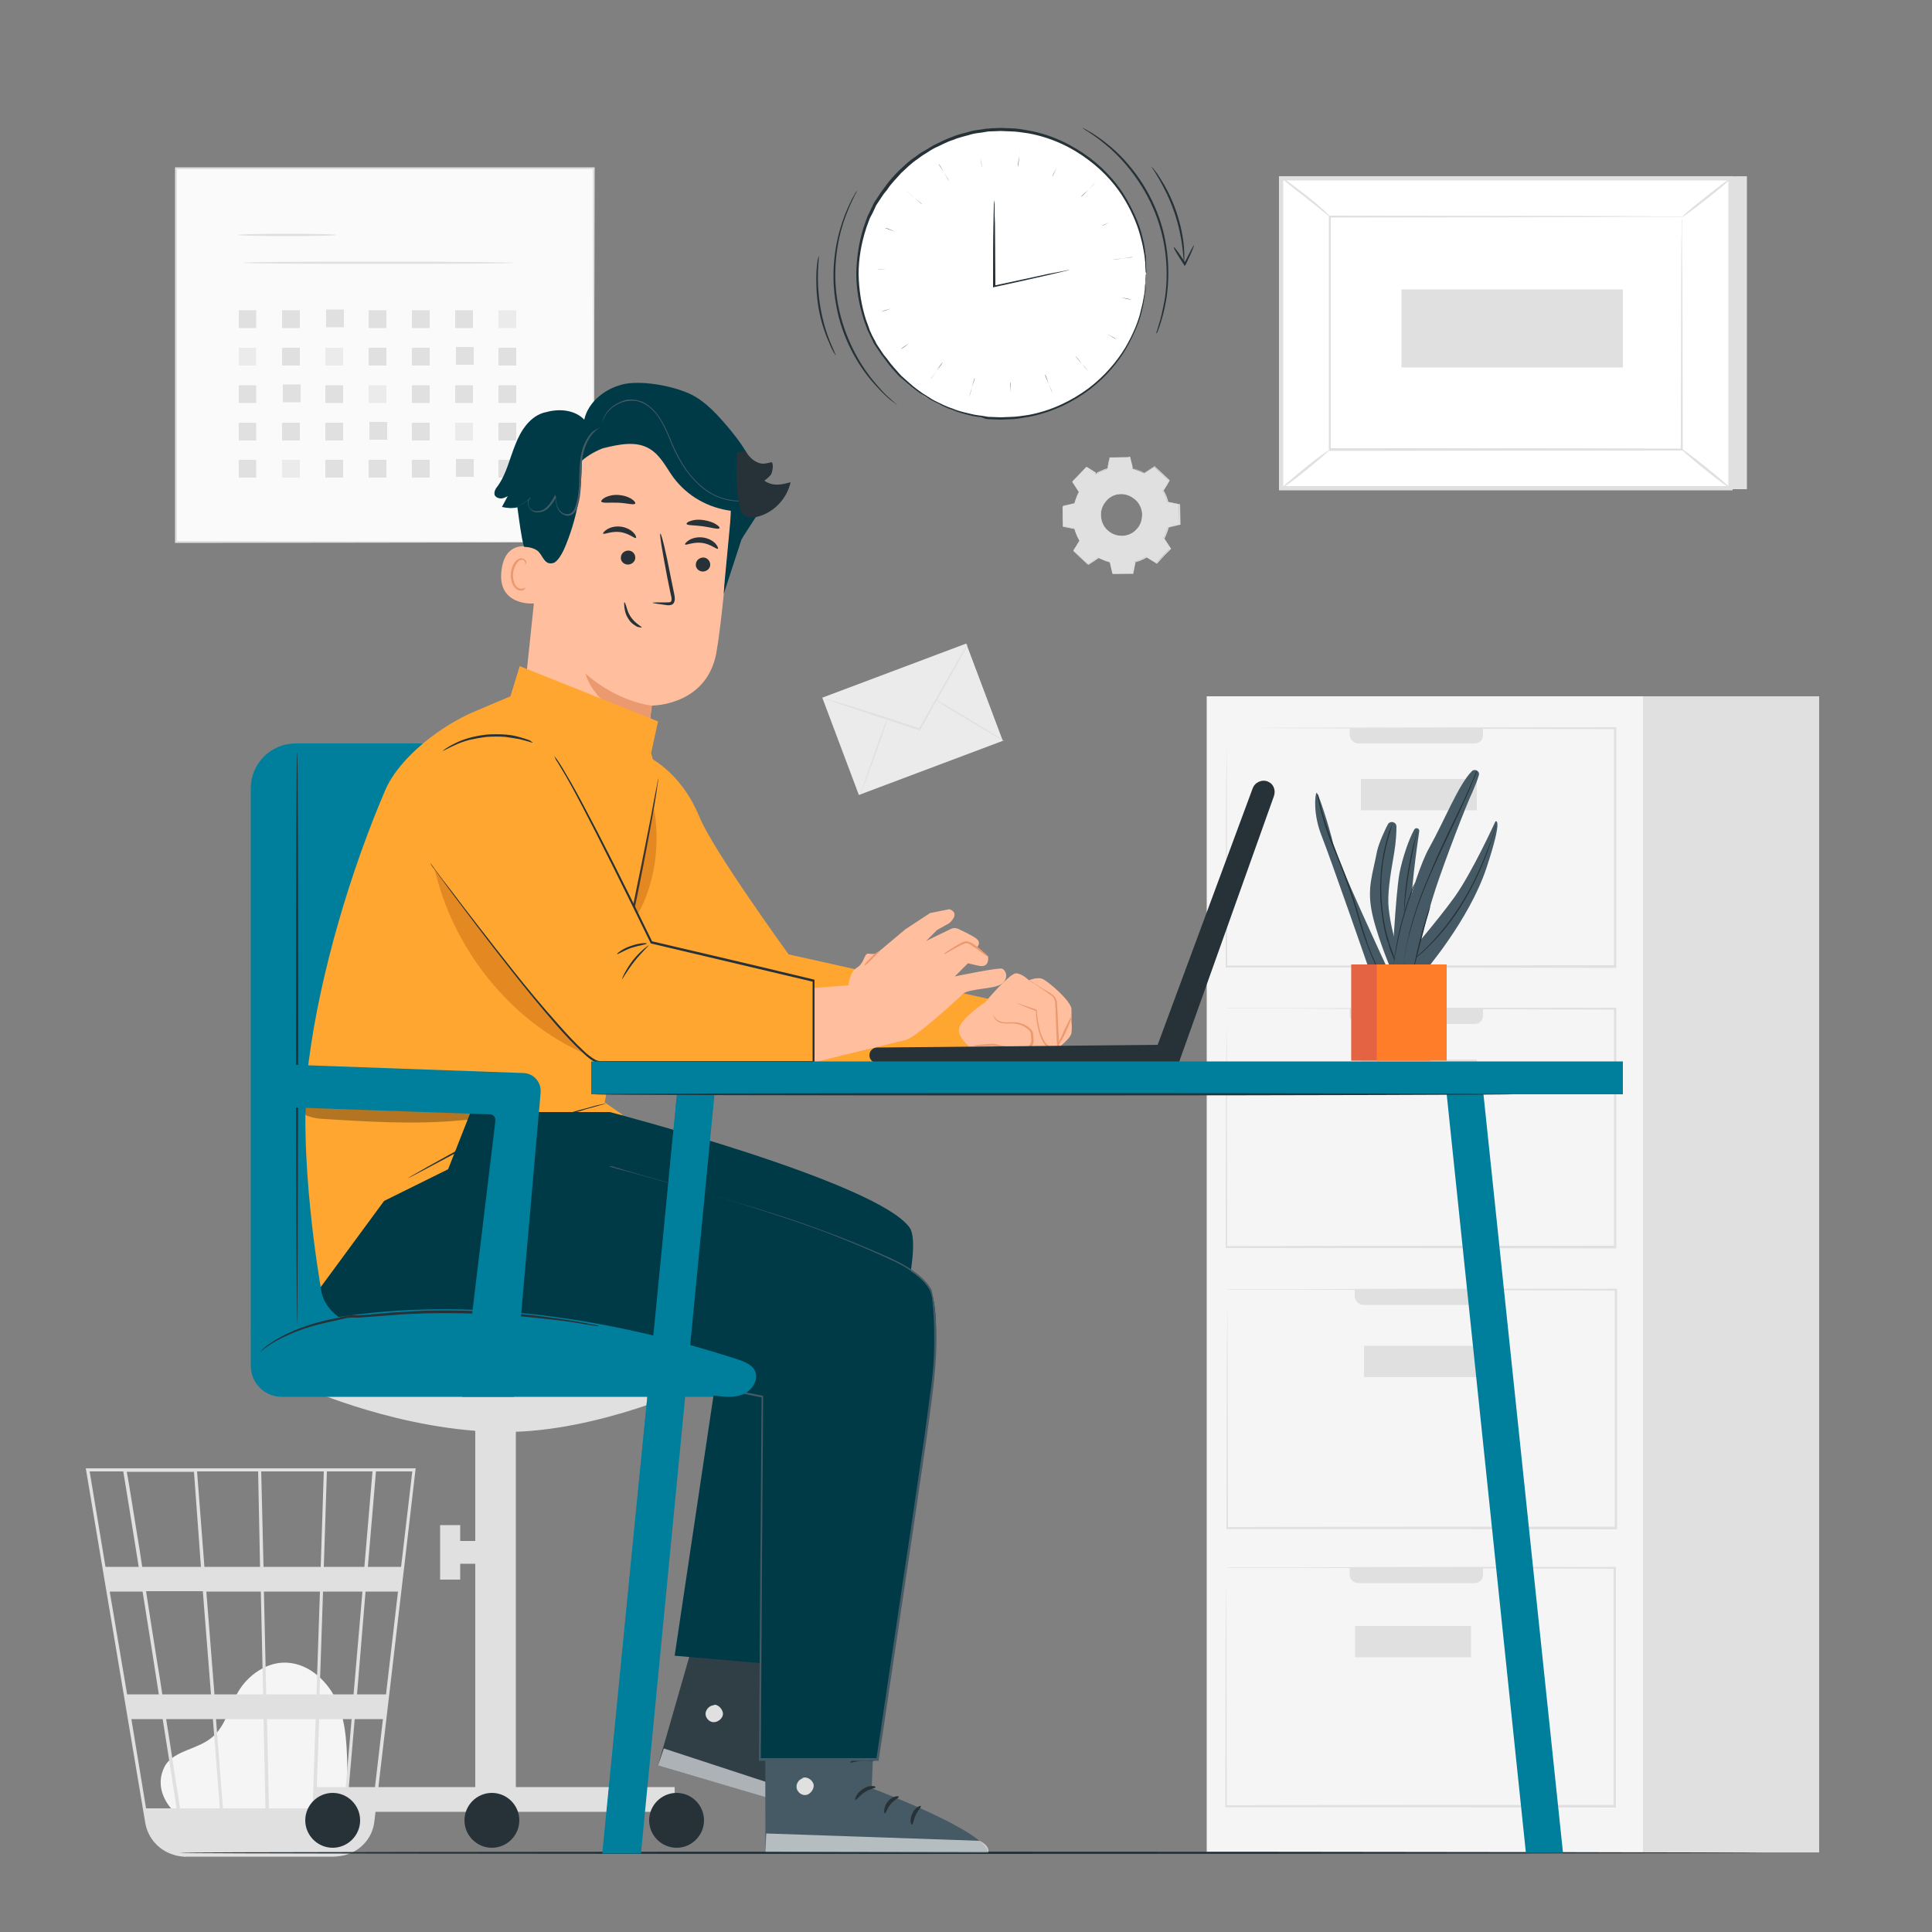 <?xml version="1.0" encoding="UTF-8"?> <svg xmlns="http://www.w3.org/2000/svg" xmlns:xlink="http://www.w3.org/1999/xlink" version="1.1" id="Ebene_1" x="0px" y="0px" viewBox="0 0 500 500" style="enable-background:new 0 0 500 500;" xml:space="preserve"><rect x="0" y="0" width="500" height="500" fill="#808080" stroke="none"/> <style type="text/css"> .st0{fill:#E0E0E0;} .st1{fill:#FFFFFF;} .st2{fill:#F5F5F5;} .st3{fill:#FAFAFA;} .st4{fill:#EBEBEB;} .st5{display:none;} .st6{display:inline;} .st7{fill:#263238;} .st8{fill:#455A64;} .st9{fill:#FF725E;} .st10{opacity:0.3;} .st11{fill:#A33F00;} .st12{fill:#FF7C29;} .st13{opacity:0.2;} .st14{fill:none;stroke:#FBFBFB;stroke-miterlimit:10;} .st15{fill:#007F9C;} .st16{fill:#FFBE9D;} .st17{fill:#EB996E;} .st18{fill:#003A47;} .st19{fill:#FFA631;} .st20{opacity:0.6;} </style> <g id="Background_Complete"> <g> <g> <g> <g> <polygon class="st0" points="452.1,45.6 452.1,126.6 335.8,126.6 331.6,46.2 "></polygon> </g> </g> </g> <g> <g> <g> <rect x="331.6" y="46.2" class="st1" width="116.3" height="80.2"></rect> </g> </g> <g> <g> <path class="st0" d="M448.4,126.9H331V45.6h117.4V126.9z M332.1,125.8h115.2V46.7H332.1V125.8z"></path> </g> </g> </g> <g> <g> <g> <g> <rect x="344.2" y="56.1" class="st1" width="91.1" height="60.3"></rect> </g> </g> </g> <g> <g> <g> <g> <path class="st0" d="M435.3,56.1c0,0-0.2,0-0.5,0s-0.7,0-1.3,0c-1.1,0-2.8,0-5,0c-4.4,0-10.7,0-18.8,0.1 c-16.1,0-38.8,0.1-65.6,0.1l0.3-0.3c0,18.4,0,38.8,0,60.3l0,0l-0.3-0.3c34.4,0,66,0,91.1,0.1l-0.2,0.2 c0-18.3,0.1-33.4,0.1-43.9c0-5.2,0-9.3,0.1-12.1c0-1.4,0-2.5,0-3.2C435.3,56.5,435.3,56.1,435.3,56.1s0,0.3,0,1.1 c0,0.7,0,1.8,0,3.1c0,2.8,0,6.9,0.1,12.1c0,10.5,0.1,25.6,0.1,44v0.2h-0.2c-25,0-56.7,0-91.1,0.1h-0.3v-0.3l0,0 c0-21.5,0-41.9,0-60.3v-0.3h0.3c26.8,0,49.6,0.1,65.8,0.1c8,0,14.4,0,18.7,0.1c2.1,0,3.8,0,5,0c0.5,0,1,0,1.3,0 C435.2,56.1,435.3,56.1,435.3,56.1z"></path> </g> </g> </g> </g> </g> <g> <g> <g> <g> <path class="st0" d="M331.6,45.9c0-0.1,0.8,0.4,2,1.3c1.2,0.9,2.8,2.1,4.6,3.5s3.3,2.7,4.4,3.7s1.7,1.7,1.7,1.7 c-0.1,0.1-2.9-2.2-6.4-5C334.3,48.4,331.5,46.1,331.6,45.9z"></path> </g> </g> </g> </g> <g> <g> <g> <g> <path class="st0" d="M447.9,46.2c0.1,0.1-2.6,2.5-6.1,5.2c-3.5,2.8-6.4,4.9-6.5,4.8c-0.1-0.1,2.6-2.5,6.1-5.2 C444.9,48.2,447.8,46,447.9,46.2z"></path> </g> </g> </g> </g> <g> <g> <g> <g> <path class="st1" d="M447.8,126.4c-4.3-3.5-8.6-7-13-10.5"></path> </g> </g> </g> <g> <g> <g> <g> <path class="st0" d="M434.8,115.9c0.1-0.1,3.1,2.1,6.7,5s6.4,5.3,6.3,5.5c-0.1,0.1-3.1-2.1-6.7-5 C437.5,118.5,434.7,116,434.8,115.9z"></path> </g> </g> </g> </g> </g> <g> <g> <g> <g> <path class="st0" d="M331.6,126.4c-0.1-0.1,2.6-2.4,6-5.2s6.3-4.8,6.4-4.7c0.1,0.1-2.6,2.4-6,5.2S331.7,126.5,331.6,126.4z"></path> </g> </g> </g> </g> <g> <g> <g> <rect x="362.7" y="74.9" class="st0" width="57.3" height="20.2"></rect> </g> </g> </g> </g> <g> <g> <g> <rect x="367.7" y="180.2" class="st0" width="103.1" height="299.2"></rect> </g> </g> <g> <g> <rect x="312.3" y="180.2" class="st2" width="112.9" height="299.2"></rect> </g> </g> <g> <g> <g> <path class="st0" d="M351.5,409.7h30.2c1.2,0,2.1-1,2.1-2.1v-1.8h-34.5v1.8C349.3,408.7,350.3,409.7,351.5,409.7z"></path> </g> </g> <g> <g> <g> <path class="st0" d="M317.3,405.7c0,0,0,0.4,0,1.1s0,1.8,0,3.2c0,2.9,0,7-0.1,12.4c0,10.8-0.1,26.2-0.1,45.1v0.2h0.2 c27.3,0,62.4,0,100.6,0.1l0,0h0.3v-0.3c0-21.9,0-42.7,0-61.7v-0.3H418c-29.6,0-54.8,0-72.6,0.1c-8.9,0-15.9,0-20.7,0 c-2.4,0-4.2,0-5.5,0c-0.6,0-1.1,0-1.4,0C317.5,405.7,317.3,405.7,317.3,405.7s0.2,0,0.5,0s0.8,0,1.4,0c1.3,0,3.1,0,5.5,0 c4.8,0,11.9,0,20.8,0.1c17.8,0,42.9,0.1,72.4,0.2l-0.3-0.3c0,19,0,39.8,0,61.7l0.3-0.3l0,0c-38.2,0-73.3,0-100.6,0.1l0.2,0.2 c0-18.9-0.1-34.3-0.1-45c0-5.4,0-9.5-0.1-12.4c0-1.4,0-2.5,0-3.2C317.3,406.1,317.3,405.7,317.3,405.7z"></path> </g> </g> </g> <g> <g> <rect x="350.7" y="420.8" class="st0" width="30" height="8.1"></rect> </g> </g> </g> <g> <g> <g> <path class="st0" d="M352.9,337.7H383c1.2,0,2.1-1,2.1-2.1v-1.8h-34.5v1.8C350.7,336.7,351.7,337.7,352.9,337.7z"></path> </g> </g> <g> <g> <g> <path class="st0" d="M317.6,333.7c0,0,0,0.4,0,1.1s0,1.8,0,3.2c0,2.9,0,7-0.1,12.4c0,10.8-0.1,26.2-0.1,45.1v0.2h0.2 c27.3,0,62.4,0,100.6,0.1l0,0h0.3v-0.3c0-21.9,0-42.7,0-61.7v-0.3h-0.3c-29.6,0-54.8,0-72.6,0.1c-8.9,0-15.9,0-20.7,0 c-2.4,0-4.2,0-5.5,0c-0.6,0-1.1,0-1.4,0C317.8,333.7,317.6,333.7,317.6,333.7s0.2,0,0.5,0s0.8,0,1.4,0c1.3,0,3.1,0,5.5,0 c4.8,0,11.9,0,20.8,0.1c17.8,0,42.9,0.1,72.4,0.2l-0.3-0.3c0,19,0,39.8,0,61.7l0.3-0.3l0,0c-38.2,0-73.3,0-100.6,0.1l0.2,0.2 c0-18.9-0.1-34.3-0.1-45c0-5.4,0-9.5-0.1-12.4c0-1.4,0-2.5,0-3.2C317.6,334.1,317.6,333.7,317.6,333.7z"></path> </g> </g> </g> <g> <g> <rect x="353" y="348.3" class="st0" width="30" height="8.1"></rect> </g> </g> </g> <g> <g> <g> <path class="st0" d="M351.5,192.4h30.2c1.2,0,2.1-1,2.1-2.1v-1.8h-34.5v1.8C349.4,191.4,350.4,192.4,351.5,192.4z"></path> </g> </g> <g> <g> <g> <path class="st0" d="M317.4,188.4c0,0,0,0.4,0,1.1c0,0.7,0,1.8,0,3.2c0,2.9,0,7-0.1,12.4c0,10.8-0.1,26.2-0.1,45.1v0.2h0.2 c27.3,0,62.4,0,100.6,0.1l0,0h0.3v-0.3c0-21.9,0-42.7,0-61.7v-0.3H418c-29.6,0-54.8,0.1-72.6,0.1c-8.9,0-15.9,0-20.7,0.1 c-2.4,0-4.2,0-5.5,0c-0.6,0-1.1,0-1.4,0S317.4,188.4,317.4,188.4s0.2,0,0.5,0s0.8,0,1.4,0c1.3,0,3.1,0,5.5,0 c4.8,0,11.9,0.1,20.8,0.1c17.8,0.1,42.9,0.1,72.4,0.2l-0.3-0.3c0,19,0,39.8,0,61.7l0.3-0.3l0,0c-38.2,0-73.3,0.1-100.6,0.1 l0.2,0.2c0-18.9-0.1-34.3-0.1-45c0-5.4,0-9.5-0.1-12.4c0-1.4,0-2.5,0-3.2C317.4,188.8,317.4,188.4,317.4,188.4z"></path> </g> </g> </g> <g> <g> <rect x="352.2" y="201.6" class="st0" width="30" height="8.1"></rect> </g> </g> </g> <g> <g> <g> <path class="st0" d="M351.5,265h30.2c1.2,0,2.1-1,2.1-2.1V261h-34.5v1.8C349.4,264,350.4,265,351.5,265z"></path> </g> </g> <g> <g> <g> <path class="st0" d="M317.4,261c0,0,0,0.4,0,1.1s0,1.8,0,3.2c0,2.9,0,7-0.1,12.4c0,10.8-0.1,26.2-0.1,45.1v0.2h0.2 c27.3,0,62.4,0,100.6,0.1l0,0h0.3v-0.3c0-21.9,0-42.7,0-61.7v-0.3H418c-29.6,0-54.8,0-72.6,0.1c-8.9,0-15.9,0-20.7,0 c-2.4,0-4.2,0-5.5,0c-0.6,0-1.1,0-1.4,0C317.5,261,317.4,261,317.4,261s0.2,0,0.5,0s0.8,0,1.4,0c1.3,0,3.1,0,5.5,0 c4.8,0,11.9,0,20.8,0.1c17.8,0,42.9,0.1,72.4,0.2l-0.3-0.3c0,19,0,39.8,0,61.7l0.3-0.3l0,0c-38.2,0-73.3,0-100.6,0.1l0.2,0.2 c0-18.9-0.1-34.3-0.1-45c0-5.4,0-9.5-0.1-12.4c0-1.4,0-2.5,0-3.2C317.4,261.4,317.4,261,317.4,261z"></path> </g> </g> </g> <g> <g> <rect x="352.2" y="274.2" class="st0" width="30" height="8.1"></rect> </g> </g> </g> </g> <g> <g> <g> <g> <g> <g> <rect x="45.5" y="43.6" class="st3" width="108.1" height="96.7"></rect> </g> </g> </g> </g> <g> <g> <g> <g> <g> <path class="st0" d="M153.6,140.3c0,0,0-0.6,0-1.8s0-2.9,0-5.2c0-4.5,0-11.2-0.1-19.6c0-16.9-0.1-41-0.1-70.1l0.2,0.2 c-31.1,0-68.3,0-108.1,0l0,0l0.3-0.3c0,35.2,0,68.3,0,96.7l-0.2-0.2c32.2,0.1,59.2,0.1,78.2,0.1c9.5,0,16.9,0.1,22.1,0.1 c2.6,0,4.5,0,5.8,0c0.6,0,1.1,0,1.5,0C153.4,140.3,153.6,140.3,153.6,140.3s-0.2,0-0.5,0c-0.4,0-0.8,0-1.5,0 c-1.3,0-3.3,0-5.8,0c-5.1,0-12.5,0-22,0.1c-19,0-46,0.1-78.3,0.1h-0.2v-0.2c0-28.4,0-61.5,0-96.7v-0.3h0.3l0,0 c39.8,0,76.9,0,108.1,0h0.2v0.2c-0.1,29.1-0.1,53.3-0.1,70.2c0,8.4-0.1,15.1-0.1,19.6c0,2.2,0,4,0,5.1 C153.6,139.7,153.6,140.3,153.6,140.3z"></path> </g> </g> </g> </g> </g> </g> <g> <g> <g> <g> <g> <path class="st0" d="M87,60.8c0,0.2-5.7,0.3-12.7,0.3S61.6,61,61.6,60.8s5.7-0.3,12.7-0.3S87,60.6,87,60.8z"></path> </g> </g> </g> </g> </g> <g> <g> <g> <g> <g> <path class="st0" d="M132.8,68c0,0.2-15.6,0.3-34.9,0.3S63,68.2,63,68s15.6-0.3,34.9-0.3S132.8,67.9,132.8,68z"></path> </g> </g> </g> </g> </g> <g> <g> <g> <g> <rect x="61.8" y="80.3" class="st0" width="4.5" height="4.6"></rect> </g> </g> </g> </g> <g> <g> <g> <g> <rect x="73" y="80.3" class="st0" width="4.6" height="4.6"></rect> </g> </g> </g> </g> <g> <g> <g> <g> <rect x="84.4" y="80.1" class="st0" width="4.6" height="4.6"></rect> </g> </g> </g> </g> <g> <g> <g> <g> <rect x="95.4" y="80.3" class="st0" width="4.6" height="4.6"></rect> </g> </g> </g> </g> <g> <g> <g> <g> <rect x="106.6" y="80.3" class="st0" width="4.6" height="4.6"></rect> </g> </g> </g> </g> <g> <g> <g> <g> <rect x="117.8" y="80.3" class="st0" width="4.6" height="4.6"></rect> </g> </g> </g> </g> <g> <g> <g> <g> <rect x="129" y="80.3" class="st4" width="4.6" height="4.6"></rect> </g> </g> </g> </g> <g> <g> <g> <g> <rect x="61.8" y="90" class="st4" width="4.5" height="4.6"></rect> </g> </g> </g> </g> <g> <g> <g> <g> <rect x="73" y="90" class="st0" width="4.6" height="4.6"></rect> </g> </g> </g> </g> <g> <g> <g> <g> <rect x="84.2" y="90" class="st4" width="4.6" height="4.6"></rect> </g> </g> </g> </g> <g> <g> <g> <g> <rect x="95.4" y="90" class="st0" width="4.6" height="4.6"></rect> </g> </g> </g> </g> <g> <g> <g> <g> <rect x="106.6" y="90" class="st0" width="4.6" height="4.6"></rect> </g> </g> </g> </g> <g> <g> <g> <g> <rect x="118" y="89.8" class="st0" width="4.6" height="4.6"></rect> </g> </g> </g> </g> <g> <g> <g> <g> <rect x="129" y="90" class="st0" width="4.6" height="4.6"></rect> </g> </g> </g> </g> <g> <g> <g> <g> <rect x="61.8" y="99.7" class="st0" width="4.5" height="4.6"></rect> </g> </g> </g> </g> <g> <g> <g> <g> <rect x="73.2" y="99.5" class="st0" width="4.6" height="4.6"></rect> </g> </g> </g> </g> <g> <g> <g> <g> <rect x="84.2" y="99.7" class="st0" width="4.6" height="4.6"></rect> </g> </g> </g> </g> <g> <g> <g> <g> <rect x="95.4" y="99.7" class="st4" width="4.6" height="4.6"></rect> </g> </g> </g> </g> <g> <g> <g> <g> <rect x="106.6" y="99.7" class="st0" width="4.6" height="4.6"></rect> </g> </g> </g> </g> <g> <g> <g> <g> <rect x="117.8" y="99.7" class="st0" width="4.6" height="4.6"></rect> </g> </g> </g> </g> <g> <g> <g> <g> <rect x="129" y="99.7" class="st0" width="4.6" height="4.6"></rect> </g> </g> </g> </g> <g> <g> <g> <g> <rect x="61.8" y="109.4" class="st0" width="4.5" height="4.6"></rect> </g> </g> </g> </g> <g> <g> <g> <g> <rect x="73" y="109.4" class="st0" width="4.6" height="4.6"></rect> </g> </g> </g> </g> <g> <g> <g> <g> <rect x="84.2" y="109.4" class="st0" width="4.6" height="4.6"></rect> </g> </g> </g> </g> <g> <g> <g> <g> <rect x="95.6" y="109.2" class="st0" width="4.6" height="4.6"></rect> </g> </g> </g> </g> <g> <g> <g> <g> <rect x="106.6" y="109.4" class="st0" width="4.6" height="4.6"></rect> </g> </g> </g> </g> <g> <g> <g> <g> <rect x="117.8" y="109.4" class="st4" width="4.6" height="4.6"></rect> </g> </g> </g> </g> <g> <g> <g> <g> <rect x="129" y="109.4" class="st0" width="4.6" height="4.6"></rect> </g> </g> </g> </g> <g> <g> <g> <g> <rect x="61.8" y="119" class="st0" width="4.5" height="4.6"></rect> </g> </g> </g> </g> <g> <g> <g> <g> <rect x="73" y="119" class="st4" width="4.6" height="4.6"></rect> </g> </g> </g> </g> <g> <g> <g> <g> <rect x="84.2" y="119" class="st0" width="4.6" height="4.6"></rect> </g> </g> </g> </g> <g> <g> <g> <g> <rect x="95.4" y="119" class="st0" width="4.6" height="4.6"></rect> </g> </g> </g> </g> <g> <g> <g> <g> <rect x="106.6" y="119" class="st0" width="4.6" height="4.6"></rect> </g> </g> </g> </g> <g> <g> <g> <g> <rect x="118" y="118.8" class="st0" width="4.6" height="4.6"></rect> </g> </g> </g> </g> <g> <g> <g> <g> <rect x="129" y="119" class="st0" width="4.6" height="4.6"></rect> </g> </g> </g> </g> </g> <g> <g> <g> <g> <rect x="216.3" y="172.6" transform="matrix(0.936 -0.352 0.352 0.936 -50.406 95.142)" class="st4" width="39.8" height="26.9"></rect> </g> </g> </g> <g> <g> <g> <g> <g> <path class="st0" d="M250.4,166.8c0,0-0.1,0.2-0.2,0.5c-0.2,0.3-0.4,0.8-0.7,1.3c-0.6,1.2-1.5,2.8-2.6,4.8 c-2.3,4-5.4,9.5-8.8,15.6l-0.1,0.1l-0.1-0.1c-0.1,0-0.2-0.1-0.3-0.1c-6.7-2.2-12.8-4.2-17.3-5.7c-2.2-0.7-3.9-1.3-5.2-1.8 c-0.6-0.2-1.1-0.4-1.4-0.5c-0.3-0.1-0.5-0.2-0.5-0.2s0.2,0,0.5,0.1c0.4,0.1,0.8,0.2,1.4,0.4c1.3,0.4,3.1,1,5.3,1.6 c4.5,1.4,10.6,3.4,17.3,5.6c0.1,0,0.2,0.1,0.3,0.1l-0.2,0.1c3.5-6.1,6.6-11.6,8.9-15.6c1.1-2,2.1-3.6,2.7-4.7 c0.3-0.5,0.6-0.9,0.8-1.3C250.3,166.9,250.4,166.7,250.4,166.8z"></path> </g> </g> </g> </g> </g> <g> <g> <g> <g> <path class="st0" d="M222.6,205.9c-0.1,0,1.4-4.5,3.4-10.1c1.9-5.5,3.6-10,3.7-9.9c0.1,0-1.4,4.5-3.4,10.1 C224.3,201.5,222.6,205.9,222.6,205.9z"></path> </g> </g> </g> </g> <g> <g> <g> <g> <path class="st0" d="M241.9,180.9c0.1-0.1,4.1,2.3,9.1,5.3s8.9,5.5,8.9,5.6s-4.1-2.3-9.1-5.3 C245.8,183.6,241.8,181,241.9,180.9z"></path> </g> </g> </g> </g> </g> <g> <g> <g> <g> <g> <path class="st0" d="M283.6,122.7c1-0.6,2-1,3-1.3l0.6-3l5.1-0.1l0.7,3c1.1,0.3,2.1,0.7,3.1,1.2l2.6-1.7l3.7,3.5l-1.6,2.6 c0.6,1,1,2,1.3,3l3,0.6l0.1,5.1l-3,0.7c-0.3,1.1-0.7,2.1-1.2,3.1l1.7,2.6l-3.5,3.7l-2.6-1.6c-1,0.6-2,1-3,1.3l-0.6,3l-5.1,0.1 l-0.7-3c-1.1-0.3-2.1-0.7-3.1-1.2l-2.6,1.7l-3.7-3.5l1.6-2.6c-0.6-1-1-2-1.3-3.1l-3-0.6l-0.1-5.1l3-0.7 c0.3-1.1,0.7-2.1,1.2-3.1l-1.7-2.6l3.5-3.7L283.6,122.7L283.6,122.7z M286.4,129.5c-2.1,2.2-2,5.6,0.1,7.7 c2.2,2.1,5.6,2,7.7-0.1c2.1-2.2,2-5.6-0.1-7.7C291.9,127.3,288.5,127.3,286.4,129.5z"></path> </g> </g> </g> </g> <g> <g> <g> <g> <g> <path class="st0" d="M286.4,129.5c0,0,0.3-0.4,1-0.9s2-1,3.6-0.8c0.8,0.1,1.6,0.3,2.4,0.9c0.8,0.5,1.5,1.2,2,2.2 c0.2,0.5,0.4,1,0.5,1.5s0.1,1.1,0,1.7c-0.1,1.1-0.7,2.3-1.5,3.2c-0.9,0.9-2,1.4-3.1,1.6c-0.6,0.1-1.1,0.1-1.7,0 c-0.5-0.1-1.1-0.2-1.5-0.4c-1-0.4-1.7-1.1-2.3-1.9c-0.5-0.8-0.8-1.6-1-2.4c-0.2-1.6,0.3-2.9,0.7-3.6 C286,129.8,286.4,129.5,286.4,129.5s-0.3,0.4-0.8,1.1c-0.4,0.7-0.9,2-0.6,3.5c0.1,0.8,0.4,1.6,0.9,2.3s1.3,1.4,2.2,1.8 c0.5,0.2,1,0.4,1.5,0.4c0.5,0.1,1.1,0.1,1.6,0c1.1-0.2,2.1-0.7,2.9-1.6c0.8-0.8,1.3-1.9,1.4-3c0.1-0.5,0.1-1.1,0-1.6 s-0.2-1-0.5-1.5c-0.4-0.9-1.1-1.6-1.9-2.1c-0.7-0.5-1.6-0.8-2.3-0.9c-1.5-0.2-2.8,0.3-3.5,0.7 C286.7,129.2,286.4,129.6,286.4,129.5z"></path> </g> </g> </g> </g> </g> <g> <g> <g> <g> <g> <path class="st0" d="M283.6,122.7c0,0-0.1,0-0.2-0.1s-0.3-0.2-0.5-0.3c-0.5-0.3-1.1-0.7-2-1.2h0.1c-0.9,0.9-2.1,2.2-3.5,3.7 v-0.1c0.5,0.8,1.1,1.6,1.7,2.6v0.1v0.1c-0.5,0.9-0.9,1.9-1.2,3.1v0.1h-0.1c-0.9,0.2-1.9,0.5-3,0.7l0.1-0.1 c0,1.6,0.1,3.3,0.1,5.1l-0.1-0.1c0.9,0.2,2,0.4,3,0.6h0.1v0.1c0.3,1,0.7,2,1.3,3v0.1v0.1c-0.5,0.8-1,1.7-1.6,2.6v-0.2 c1.1,1.1,2.4,2.3,3.7,3.5h-0.2c0.8-0.5,1.7-1.1,2.6-1.7l0.1-0.1h0.1c0.9,0.5,2,0.9,3.1,1.2h0.1v0.1c0.2,0.9,0.5,2,0.7,3 l-0.1-0.1c1.6,0,3.4-0.1,5.1-0.1l-0.1,0.1c0.2-0.9,0.4-2,0.6-3v-0.1h0.1c1-0.3,2-0.7,3-1.3l0,0l0.1-0.1l0.1,0.1 c0.9,0.5,1.8,1.1,2.6,1.6h-0.2c1.2-1.2,2.4-2.5,3.5-3.7v0.2c-0.6-0.9-1.1-1.7-1.7-2.6v-0.1v-0.1c0.5-1,0.9-2,1.2-3.1v-0.1 h0.1c1-0.2,2-0.5,3-0.7l-0.1,0.1c0-1.7-0.1-3.4-0.1-5.1l0.1,0.1c-1-0.2-2-0.4-3-0.6h-0.1v-0.1c-0.3-1.1-0.8-2.1-1.3-3v-0.1 v-0.1c0.5-0.9,1.1-1.8,1.6-2.6v0.2c-1.3-1.2-2.5-2.4-3.7-3.6h0.1c-0.9,0.6-1.8,1.2-2.6,1.7h-0.1H296c-1-0.6-2.1-1-3.1-1.2 h-0.1v-0.1c-0.3-1.1-0.5-2.1-0.7-3l0.1,0.1c-2,0-3.7,0.1-5.1,0.1l0.1-0.1c-0.3,1.2-0.5,2.2-0.6,3l0,0l0,0 c-1.1,0.3-1.8,0.7-2.3,0.9c-0.2,0.1-0.4,0.2-0.5,0.3C283.7,122.7,283.6,122.7,283.6,122.7s0.1,0,0.2-0.1s0.3-0.2,0.5-0.3 c0.5-0.3,1.2-0.6,2.3-0.9l0,0c0.2-0.8,0.4-1.8,0.6-3v-0.1h0.1c1.4,0,3.1-0.1,5.1-0.1h0.1v0.1c0.2,0.9,0.5,1.9,0.7,3l-0.1-0.1 c1,0.2,2.1,0.6,3.1,1.2h-0.1c0.8-0.5,1.7-1.1,2.6-1.7l0.1-0.1l0.1,0.1c1.2,1.1,2.4,2.3,3.7,3.5l0.1,0.1v0.1 c-0.5,0.9-1,1.7-1.6,2.6v-0.1c0.6,0.9,1,2,1.3,3.1l-0.1-0.1c1,0.2,2,0.4,3,0.6h0.1v0.1c0,1.7,0.1,3.4,0.1,5.1v0.1h-0.1 c-1,0.2-2,0.5-3,0.7l0.1-0.1c-0.3,1.1-0.7,2.1-1.2,3.1v-0.2c0.6,0.9,1.1,1.7,1.7,2.6l0.1,0.1l-0.1,0.1 c-1.2,1.2-2.4,2.4-3.5,3.7l-0.1,0.1l-0.1-0.1c-0.9-0.5-1.8-1.1-2.6-1.6h0.2l0,0c-1,0.6-2.1,1.1-3.1,1.3l0.1-0.1 c-0.2,1-0.4,2.1-0.6,3v0.1h-0.1c-1.8,0-3.5,0.1-5.1,0.1H288v-0.1c-0.2-1-0.5-2.1-0.7-3l0.1,0.1c-1.1-0.3-2.2-0.7-3.1-1.2h0.1 c-0.9,0.6-1.8,1.2-2.6,1.7l-0.1,0.1l-0.1-0.1c-1.3-1.2-2.5-2.4-3.7-3.6l-0.1-0.1l0.1-0.1c0.6-0.9,1.1-1.8,1.6-2.6v0.1 c-0.6-1-1-2.1-1.3-3.1l0.1,0.1c-1-0.2-2.1-0.4-3-0.6h-0.1v-0.1c0-1.8,0-3.5-0.1-5.1v-0.1h0.1c1-0.2,2.1-0.5,3-0.7l-0.1,0.1 c0.3-1.1,0.7-2.2,1.2-3.1v0.1c-0.6-0.9-1.2-1.8-1.7-2.6v-0.1v-0.1c1.5-1.5,2.6-2.7,3.6-3.7l0,0l0,0c0.8,0.5,1.5,0.9,1.9,1.2 c0.2,0.1,0.4,0.2,0.5,0.3C283.6,122.7,283.6,122.7,283.6,122.7z"></path> </g> </g> </g> </g> </g> </g> <g> <g> <g> <g> <g> <g> <path class="st2" d="M45.5,469.3c-1.8-1.6-5.9-6.5-2.8-12.3c1.2-2.1,3.6-3.2,5.8-4.1s4.5-1.7,6.4-3.3 c3.5-2.9,4.4-7.8,6.7-11.7c2.6-4.5,7.6-7.9,12.7-7.6c5.9,0.3,10.9,5.1,13.2,10.7c2.2,5.5,2.3,11.7,2.4,17.7 c0,3.3-0.1,7-2.6,9.3c-2.2,2.1-5.6,2.1-8.6,2c-10.8-0.3-21.7-0.7-32.5-1"></path> </g> </g> </g> </g> </g> <g> <g> <g> <g> <g> <g> <path class="st0" d="M107.6,380H22.2l15.4,91.8c0.7,4,3.6,7.1,7.3,8.2c0.1,0,0.2,0,0.3,0.1c0.2,0.1,0.5,0.1,0.8,0.2 c0.6,0.1,1.2,0.2,1.7,0.2v0.1l0.4-0.1l0,0h38.1c0.7,0,1.4-0.1,2.1-0.2c4.5-0.7,8.1-4.3,8.6-9l7.4-63.2l0.3-2.5l0,0l2.9-25 L107.6,380z M91.5,438.5h-8.8l0.9-26.6h10.2L91.5,438.5z M94.6,411.9h8.4l-3.1,26.6h-7.5L94.6,411.9z M69.6,468l-0.5-23.1 h12.6L80.9,468H69.6z M55.9,444.9h12.3l0.5,23.1h-11L55.9,444.9z M56.9,468H46.6c-1-6.2-2.2-14.4-3.6-23.1h12.1L56.9,468z M55.5,438.5l-2.1-26.6h14.1l0.6,26.6H55.5z M68.9,438.5l-0.6-26.6h14.5l-0.9,26.6H68.9z M68.2,405.5l-0.6-24.7h16.2 L83,405.5H68.2z M67.3,405.5H52.9L51,380.8h15.8L67.3,405.5z M52,405.5H36.8c-0.5-3.4-1-6.6-1.5-9.5 c-1.6-10-2.2-13.7-2.5-15.1h17.4L52,405.5z M52.5,411.9l2.1,26.6H42c-0.4-2.7-0.8-5.4-1.3-8.2c-1-6.3-2-12.6-2.9-18.5h14.7 V411.9z M41.1,438.5h-8.2l-4.5-26.6h8.5C38.2,420.1,39.7,429.3,41.1,438.5z M42.1,444.9c1.3,8,2.5,15.9,3.6,23.1h-7.9 L34,444.9H42.1L42.1,444.9z M81.8,468l0.8-23.1H91L89,468H81.8z M83.8,405.5l0.8-24.7h11.8l-2.1,24.7H83.8z M31.9,380.8 c0.3,1.8,1.9,11.5,4,24.7h-8.6l-4.1-24.7H31.9z M96.4,468h-6.6l2-23.1h7.3L96.4,468z M103.8,405.5h-8.6l2.1-24.7h9.4 L103.8,405.5z"></path> </g> </g> </g> </g> </g> </g> </g> </g> <g id="Background_Simple" class="st5"> <g class="st6"> <g> <path class="st2" d="M443,107.8l-2-3.3c-16.8-27.7-47.2-44.4-79.2-42.3c-4.1,0.3-8.2,0.8-12.3,1.7c-29.1,6.2-54.5,28.3-65,56.5 c-6.2,16.6-7.9,35.7-19.6,48.8c-15.3,17.1-41.2,17.7-63.9,17s-48.7-0.1-63.9,17.1c-9.5,10.8-12.5,26.1-11.8,40.5 c2,38.2,28.7,72.3,62.5,89.3s73.7,18.5,110.8,11c51.9-10.5,101.2-39.2,130.9-83.6C459.3,216.1,466.8,155.7,443,107.8z"></path> </g> </g> </g> <g id="Floor"> <g> <g> <g> <path class="st7" d="M455.5,479.5c0,0.1-91.6,0.3-204.5,0.3c-113,0-204.5-0.1-204.5-0.3s91.6-0.3,204.5-0.3 S455.5,479.4,455.5,479.5z"></path> </g> </g> </g> </g> <g id="Plant"> <g> <g> <g> <g> <g> <path class="st8" d="M368.4,251.8c0,0,11.8-13.6,16.3-27.2c4.5-13.6,2.3-12,2.3-12s-6,13.2-10.6,19.6 c-4.6,6.4-12.7,15.7-12.7,15.7L368.4,251.8z"></path> </g> </g> </g> <g> <g> <g> <path class="st8" d="M366,214.7c0.4-0.7,1.4-0.3,1.3,0.4c-0.7,4.8-2.3,16-2.2,23.2c0.1,9.4,0,13.1,0,13.1h-4.9 c0,0,0.9-19.5,2-25.5C363,221.9,364.6,217.2,366,214.7z"></path> </g> </g> </g> <g> <g> <g> <path class="st8" d="M363.4,249.9c0,0-3.1-6.5-4-14.7c-0.4-3.5,0.3-8.2,1.4-14.4c0.5-3,0.6-5.4,0.6-6.9c0-1.2-1.6-1.6-2.2-0.6 c-0.6,1.1-2.3,4.7-2.8,6.9c-1.2,6.2-2.5,9.3-1.5,15.1s4.8,14.9,4.8,14.9L363.4,249.9z"></path> </g> </g> </g> <g> <g> <g> <path class="st8" d="M358.9,250.3c0,0-13-27.9-13.9-32s-4-13.7-4.3-13.1c-0.4,0.5-0.9,5.6,1.4,11.3 c2.3,5.8,12.3,34.6,12.3,34.6h4.4"></path> </g> </g> </g> <g> <g> <g> <g> <path class="st7" d="M364.8,249.1c0,0,0.1-0.1,0.4-0.2c0.2-0.2,0.6-0.4,1-0.8c0.9-0.7,2.1-1.7,3.5-3.1 c2.8-2.7,6.4-6.9,9.4-12.1c3.1-5.2,5.1-10.2,6.4-13.9c0.6-1.9,1.1-3.4,1.4-4.4c0.2-0.5,0.3-0.9,0.3-1.2s0.1-0.4,0.1-0.4 s-0.1,0.1-0.1,0.4c-0.1,0.3-0.2,0.7-0.4,1.2c-0.3,1-0.8,2.6-1.5,4.4c-1.4,3.7-3.4,8.7-6.5,13.8c-3,5.1-6.5,9.3-9.3,12.1 c-1.4,1.4-2.6,2.4-3.4,3.1c-0.4,0.4-0.8,0.6-1,0.8C364.9,249,364.8,249.1,364.8,249.1z"></path> </g> </g> </g> </g> <g> <g> <g> <g> <path class="st7" d="M363.4,235.7c0,0,0.1-0.3,0.1-0.8c0.1-0.6,0.1-1.3,0.2-2.2c0.2-1.9,0.5-4.5,1-7.3c0.5-2.9,1-5.4,1.4-7.3 c0.2-0.9,0.4-1.6,0.5-2.2c0.1-0.5,0.2-0.8,0.1-0.8c0,0-0.1,0.3-0.2,0.8s-0.3,1.3-0.6,2.2c-0.5,1.9-1,4.4-1.5,7.3 c-0.5,2.9-0.8,5.5-0.9,7.4c-0.1,0.9-0.1,1.7-0.1,2.2C363.3,235.4,363.3,235.7,363.4,235.7z"></path> </g> </g> </g> </g> <g> <g> <g> <g> <path class="st7" d="M360.3,213.1c0,0-0.1,0.1-0.1,0.4c-0.1,0.3-0.2,0.6-0.4,1c-0.2,0.4-0.4,1-0.6,1.7 c-0.2,0.6-0.4,1.4-0.6,2.2c-0.1,0.4-0.2,0.9-0.3,1.3c-0.1,0.5-0.2,0.9-0.3,1.4c-0.2,1-0.3,2.1-0.5,3.2 c-0.2,2.3-0.4,4.8-0.3,7.4c0.1,2.6,0.4,5.1,0.8,7.4c0.2,1.1,0.4,2.2,0.7,3.1c0.1,0.5,0.2,1,0.4,1.4s0.3,0.9,0.4,1.3 c0.2,0.8,0.5,1.5,0.8,2.2c0.2,0.6,0.5,1.2,0.7,1.6c0.2,0.4,0.3,0.8,0.5,1c0.1,0.2,0.2,0.4,0.2,0.3s0-0.1-0.1-0.4 c-0.1-0.3-0.2-0.6-0.4-1c-0.2-0.4-0.4-1-0.6-1.6s-0.5-1.4-0.8-2.2c-0.1-0.4-0.3-0.8-0.4-1.3c-0.1-0.4-0.2-0.9-0.4-1.4 c-0.3-1-0.5-2-0.7-3.1c-0.4-2.2-0.7-4.7-0.8-7.3c-0.1-2.6,0-5.1,0.3-7.4c0.1-1.1,0.3-2.2,0.5-3.2c0.1-0.5,0.2-1,0.3-1.4 c0.1-0.4,0.2-0.9,0.3-1.3c0.2-0.8,0.4-1.6,0.6-2.2c0.2-0.7,0.4-1.2,0.5-1.7c0.1-0.4,0.2-0.8,0.3-1.1 C360.3,213.2,360.3,213.1,360.3,213.1z"></path> </g> </g> </g> </g> <g> <g> <g> <g> <path class="st7" d="M340.9,205.7c0,0,0,0,0,0.1s0,0.2,0.1,0.4c0.1,0.3,0.1,0.8,0.3,1.4c0.2,1.2,0.7,2.9,1.3,5 c0.6,2.1,1.5,4.6,2.6,7.2s2.3,5.6,3.4,8.8c1.2,3.1,2.1,6.2,2.9,8.9c0.8,2.8,1.6,5.2,2.4,7.3s1.5,3.7,2,4.8 c0.3,0.6,0.5,1,0.7,1.2c0.1,0.1,0.1,0.2,0.2,0.3c0,0.1,0.1,0.1,0.1,0.1s0,0,0-0.1s-0.1-0.2-0.2-0.3c-0.1-0.3-0.4-0.7-0.6-1.3 c-0.5-1.1-1.2-2.7-2-4.8c-0.7-2.1-1.5-4.5-2.3-7.3s-1.7-5.8-2.9-9c-1.1-3.1-2.4-6.1-3.4-8.8c-1.1-2.7-2-5.1-2.6-7.2 c-0.7-2.1-1.1-3.8-1.4-5c-0.1-0.6-0.2-1.1-0.3-1.4c0-0.1-0.1-0.3-0.1-0.4C340.9,205.8,340.9,205.7,340.9,205.7z"></path> </g> </g> </g> </g> <g> <g> <g> <g> <path class="st8" d="M380.9,199.6c0.8-0.8,2.2,0,1.8,1.1c-0.3,1.1-0.9,2.6-1.6,4.2c-1.8,3.8-7,17.4-9.5,24.9 s-5.9,21.4-5.9,21.4l-5.2-0.9c0,0,4.8-22.9,9.5-31.1C373.7,212.6,377.5,203,380.9,199.6z"></path> </g> </g> </g> <g> <g> <g> <g> <path class="st7" d="M370.2,234.4c0,0-0.1,0.2-0.3,0.6c-0.1,0.4-0.4,1-0.6,1.8c-0.5,1.5-1.1,3.6-1.7,5.9 c-0.6,2.3-1.1,4.4-1.4,6c-0.2,0.7-0.3,1.3-0.4,1.8c-0.1,0.4-0.1,0.7-0.1,0.7s0.1-0.2,0.2-0.6c0.1-0.5,0.3-1.1,0.5-1.8 c0.4-1.6,0.9-3.6,1.5-5.9c0.6-2.3,1.1-4.4,1.6-5.9c0.2-0.7,0.4-1.3,0.5-1.8C370.1,234.7,370.2,234.4,370.2,234.4z"></path> </g> </g> </g> </g> <g> <g> <g> <g> <path class="st7" d="M363.1,250.7v-0.1c0-0.1,0-0.2,0.1-0.4c0-0.4,0.1-0.9,0.2-1.6c0.2-1.4,0.5-3.4,1.1-5.8 c0.6-2.4,1.4-5.3,2.5-8.4c1.1-3.1,2.4-6.4,4-9.9c3.1-6.9,6.2-13.1,8.2-17.6c1-2.3,1.8-4.1,2.3-5.4c0.3-0.6,0.5-1.1,0.6-1.5 c0.1-0.2,0.1-0.3,0.1-0.4c0-0.1,0-0.1,0-0.1s0,0-0.1,0.1c0,0.1-0.1,0.2-0.2,0.4c-0.1,0.4-0.4,0.9-0.6,1.5 c-0.5,1.3-1.4,3.1-2.4,5.4c-2.1,4.5-5.2,10.6-8.2,17.6c-1.5,3.5-2.9,6.8-3.9,9.9c-1.1,3.1-1.9,6-2.4,8.4s-0.9,4.4-1,5.8 c-0.1,0.7-0.1,1.2-0.2,1.6c0,0.2,0,0.3,0,0.4C363.1,250.7,363.1,250.7,363.1,250.7z"></path> </g> </g> </g> </g> <g> <g> <g> <g> <path class="st7" d="M360.5,250.3c0,0,0.1-0.3,0.2-0.9c0.1-0.6,0.2-1.4,0.4-2.4c0.4-2,0.9-4.8,1.7-7.9 c0.8-3,1.7-5.8,2.4-7.7c0.3-0.9,0.6-1.7,0.8-2.3c0.2-0.5,0.3-0.9,0.3-0.9s-0.1,0.3-0.4,0.8s-0.5,1.3-0.9,2.3 c-0.7,1.9-1.6,4.6-2.4,7.7c-0.8,3.1-1.3,5.9-1.6,7.9c-0.1,1-0.3,1.9-0.3,2.4C360.5,250,360.5,250.3,360.5,250.3z"></path> </g> </g> </g> </g> </g> </g> <g> <g> <g> <g> <rect x="349.7" y="249.6" class="st9" width="20.4" height="24.9"></rect> </g> </g> </g> <g class="st10"> <g> <g> <rect x="349.7" y="249.6" class="st11" width="20.4" height="24.9"></rect> </g> </g> </g> <g> <g> <g> <rect x="356.3" y="249.6" class="st12" width="18.1" height="24.9"></rect> </g> </g> </g> </g> </g> </g> <g id="Mail" class="st5"> <g class="st6"> <g> <g> <g> <rect x="151.8" y="49.9" transform="matrix(0.952 -0.305 0.305 0.952 -11.138 55.368)" class="st9" width="39.8" height="26.9"></rect> </g> </g> </g> <g> <g> <g> <g> <g> <path class="st7" d="M186.8,44.7c0,0-0.1,0.2-0.2,0.5c-0.2,0.3-0.4,0.7-0.8,1.3c-0.7,1.1-1.7,2.7-2.9,4.6 c-2.5,3.9-5.8,9.3-9.6,15.2l-0.1,0.1l-0.1-0.1c-0.1,0-0.2-0.1-0.3-0.1c-6.6-2.5-12.6-4.8-17-6.5c-2.1-0.8-3.9-1.5-5.1-2 c-0.6-0.2-1-0.4-1.4-0.6c-0.3-0.1-0.5-0.2-0.5-0.2s0.2,0,0.5,0.2c0.4,0.1,0.8,0.3,1.4,0.5c1.3,0.5,3,1.1,5.2,1.9 c4.4,1.7,10.4,3.9,17,6.4c0.1,0,0.2,0.1,0.3,0.1l-0.2,0.1c3.8-5.9,7.2-11.2,9.6-15.1c1.2-1.9,2.2-3.5,2.9-4.5 c0.3-0.5,0.6-0.9,0.8-1.2C186.7,44.9,186.8,44.7,186.8,44.7z"></path> </g> </g> </g> </g> </g> <g> <g> <g> <g> <path class="st7" d="M157,82.5c-0.1,0,1.6-4.5,3.9-9.9c2.2-5.4,4.1-9.8,4.2-9.7s-1.6,4.5-3.9,9.9 C159,78.1,157.1,82.5,157,82.5z"></path> </g> </g> </g> </g> <g> <g> <g> <g> <path class="st7" d="M177.6,58.5c0.1-0.1,4,2.5,8.8,5.8s8.6,6,8.6,6.1s-4-2.5-8.8-5.8C181.4,61.3,177.5,58.6,177.6,58.5z"></path> </g> </g> </g> </g> </g> </g> <g id="Document" class="st5"> <g class="st6"> <g> <g> <g> <g> <g> <g> <g> <g> <g> <path class="st9" d="M354.2,99.9l-28.2-12c-2-0.8-2.9-3.1-2-5l16.6-39.1c0.8-2,3.1-2.9,5-2l17.9,7.6l7.8,20.2l-12,28.3 C358.4,99.8,356.1,100.8,354.2,99.9z"></path> </g> </g> </g> </g> </g> </g> </g> </g> <g> <g> <g> <g> <g> <g> <g> <g> <path class="st9" d="M363.4,49.4l-4.7,11c-0.8,1.8,0.1,3.9,1.9,4.7l10.6,4.5L363.4,49.4z"></path> </g> </g> </g> </g> </g> </g> </g> </g> <g class="st13"> <g> <g> <g> <g> <g> <g> <g> <path d="M358.5,61.4c0,0-1.3,2.6,1.4,4.8c0.1,0.1,0.2,0.2,0.3,0.2c1.3,0.8,9.7,6.3,9.8,6.1c0.1-0.2,1.2-3,1.2-3L360.6,65 C360.6,65.1,358,63.9,358.5,61.4z"></path> </g> </g> </g> </g> </g> </g> </g> </g> <g class="st10"> <g> <g> <g> <g> <g> <g> <g> <path class="st1" d="M363.4,49.4l-4.7,11c-0.8,1.8,0.1,3.9,1.9,4.7l10.6,4.5L363.4,49.4z"></path> </g> </g> </g> </g> </g> </g> </g> </g> </g> <g> <g> <g> <g> <g> <g> <g> <path class="st3" d="M356.5,59c-0.1,0.1-3-1-6.6-2.5s-6.5-2.9-6.4-3s3,1,6.6,2.5S356.6,58.8,356.5,59z"></path> </g> </g> </g> </g> </g> </g> </g> <g> <g> <g> <g> <g> <g> <g> <path class="st3" d="M362.4,68.7c-0.1,0.1-4.9-1.8-10.9-4.3c-5.9-2.5-10.7-4.7-10.6-4.8s4.9,1.8,10.9,4.3 C357.6,66.4,362.4,68.6,362.4,68.7z"></path> </g> </g> </g> </g> </g> </g> </g> <g> <g> <g> <g> <g> <g> <g> <path class="st3" d="M362.1,74.8c-0.1,0.1-5.4-2-11.8-4.7s-11.7-5.1-11.6-5.2s5.4,2,11.8,4.7 C357,72.3,362.1,74.6,362.1,74.8z"></path> </g> </g> </g> </g> </g> </g> </g> <g> <g> <g> <g> <g> <g> <g> <path class="st3" d="M360,79.7c-0.1,0.1-5.4-2-11.8-4.7s-11.7-5.1-11.6-5.2s5.4,2,11.8,4.7C354.9,77.2,360.1,79.5,360,79.7 z"></path> </g> </g> </g> </g> </g> </g> </g> <g> <g> <g> <g> <g> <g> <g> <path class="st3" d="M357.9,84.6c-0.1,0.1-5.4-2-11.8-4.7s-11.7-5.1-11.6-5.2s5.4,2,11.8,4.7 C352.8,82.1,358,84.4,357.9,84.6z"></path> </g> </g> </g> </g> </g> </g> </g> <g> <g> <g> <g> <g> <g> <g> <path class="st3" d="M355.9,89.4c-0.1,0.1-5.4-2-11.8-4.7s-11.7-5.1-11.6-5.2s5.4,2,11.8,4.7 C350.7,87,355.9,89.3,355.9,89.4z"></path> </g> </g> </g> </g> </g> </g> </g> </g> </g> <g id="Clock"> <g> <g> <g> <g> <circle class="st1" cx="259.2" cy="70.9" r="37.4"></circle> </g> </g> <g> <g> <g> <path class="st7" d="M296.6,70.9c0,0,0-0.2-0.1-0.6c0-0.4-0.1-1-0.1-1.8c0-0.4,0-0.8-0.1-1.3c0-0.5-0.1-1-0.2-1.6 c-0.2-1.1-0.4-2.4-0.8-3.8c-0.7-2.9-2-6.3-4.1-9.9s-5.2-7.3-9.5-10.5c-4.2-3.2-9.5-5.8-15.6-6.9c-1.5-0.2-3.1-0.5-4.7-0.5 c-0.8,0-1.6-0.1-2.4-0.1s-1.6,0.1-2.5,0.1c-0.4,0-0.8,0-1.2,0.1l-1.2,0.2c-0.8,0.1-1.7,0.2-2.5,0.4c-1.6,0.5-3.3,0.8-4.9,1.5 c-1.7,0.5-3.2,1.4-4.8,2.1c-0.8,0.4-1.5,0.9-2.3,1.4c-0.4,0.2-0.8,0.5-1.1,0.7l-1.1,0.8c-1.5,1-2.8,2.3-4.2,3.6 c-1.2,1.4-2.6,2.7-3.6,4.3l-0.9,1.1l-0.8,1.2l-0.8,1.2c-0.3,0.4-0.5,0.8-0.7,1.3c-0.4,0.9-0.8,1.7-1.3,2.6 c-0.3,0.9-0.7,1.8-1,2.8c-1.2,3.7-1.9,7.7-1.9,11.7c0.1,4,0.7,8,1.9,11.7c0.3,0.9,0.7,1.8,1,2.8c0.4,0.9,0.8,1.8,1.3,2.6 c0.2,0.4,0.4,0.9,0.7,1.3l0.8,1.2l0.8,1.2l0.9,1.1c1.1,1.6,2.4,2.9,3.6,4.3c1.4,1.2,2.7,2.5,4.2,3.6l1.1,0.8 c0.4,0.3,0.8,0.5,1.1,0.7c0.8,0.5,1.5,1,2.3,1.4c1.6,0.8,3.2,1.6,4.8,2.1c1.6,0.7,3.3,1,4.9,1.4c0.8,0.2,1.7,0.3,2.5,0.4 l1.2,0.2c0.4,0.1,0.8,0.1,1.2,0.1c0.8,0,1.6,0.1,2.5,0.1c0.8,0,1.6-0.1,2.4-0.1c1.6,0,3.2-0.3,4.7-0.5 c6.1-1.1,11.4-3.8,15.6-6.9c4.2-3.2,7.3-6.9,9.5-10.5c2.1-3.6,3.5-7,4.1-9.9c0.4-1.4,0.6-2.7,0.8-3.8c0.1-0.6,0.2-1.1,0.2-1.6 s0-0.9,0.1-1.3c0-0.8,0.1-1.3,0.1-1.8C296.5,71.1,296.6,70.9,296.6,70.9s0,0.2,0,0.6s0,1-0.1,1.8c0,0.4,0,0.8,0,1.3 s-0.1,1-0.2,1.6c-0.2,1.1-0.3,2.4-0.7,3.9c-0.6,2.9-2,6.3-4.1,10c-2.1,3.6-5.2,7.4-9.5,10.7c-4.2,3.2-9.6,5.9-15.8,7.1 c-1.5,0.2-3.1,0.6-4.8,0.6c-0.8,0-1.6,0.1-2.5,0.1c-0.8,0-1.6-0.1-2.5-0.1c-0.4,0-0.8,0-1.3-0.1L254,108 c-0.8-0.1-1.7-0.2-2.5-0.4c-1.7-0.4-3.4-0.8-5-1.5c-1.7-0.5-3.3-1.4-4.9-2.2c-0.8-0.4-1.6-0.9-2.3-1.4 c-0.4-0.2-0.8-0.5-1.2-0.7L237,101c-1.5-1.1-2.9-2.4-4.3-3.6c-1.3-1.4-2.6-2.8-3.7-4.4l-0.9-1.2l-0.8-1.2l-0.8-1.2 c-0.3-0.4-0.5-0.8-0.7-1.3c-0.4-0.9-0.9-1.8-1.3-2.7c-0.3-0.9-0.7-1.8-1-2.8c-1.2-3.8-1.9-7.8-1.9-11.9 c0.1-4.1,0.7-8.1,1.9-11.9c0.3-0.9,0.7-1.9,1-2.8c0.4-0.9,0.9-1.8,1.3-2.7c0.2-0.5,0.4-0.9,0.7-1.3l0.8-1.2l0.8-1.2l0.9-1.2 c1.1-1.6,2.4-3,3.7-4.3c1.4-1.3,2.7-2.6,4.3-3.6l1.1-0.8c0.4-0.3,0.8-0.5,1.2-0.7c0.8-0.5,1.6-1,2.3-1.4 c1.6-0.8,3.2-1.6,4.9-2.2c1.6-0.7,3.4-1,5-1.5c0.8-0.2,1.7-0.3,2.5-0.4l1.2-0.2c0.4,0,0.8,0,1.3-0.1c0.8,0,1.7-0.1,2.5-0.1 s1.6,0.1,2.5,0.1c1.6,0,3.2,0.3,4.8,0.6c6.2,1.1,11.5,3.9,15.8,7.1c4.2,3.2,7.4,7,9.5,10.7s3.5,7.1,4.1,10 c0.4,1.4,0.6,2.7,0.7,3.9c0.1,0.6,0.2,1.1,0.2,1.6s0,0.9,0,1.3c0,0.8,0,1.4,0.1,1.8C296.6,70.7,296.6,70.9,296.6,70.9z"></path> </g> </g> </g> </g> <g> <g> <g> <path class="st7" d="M276.9,69.8c0,0-0.5,0.2-1.5,0.4c-1.1,0.3-2.5,0.6-4.2,1c-3.5,0.8-8.4,1.9-13.9,3.1l-0.3,0.1v-0.3 c0-0.3,0-0.7,0-1.1c0-5.8,0-11.2,0.1-15c0-1.8,0.1-3.4,0.1-4.5s0.1-1.7,0.1-1.7s0.1,0.6,0.1,1.7c0,1.2,0,2.7,0.1,4.5 c0,3.8,0.1,9.1,0.1,15c0,0.4,0,0.7,0,1.1l-0.3-0.2c5.5-1.2,10.4-2.2,13.9-3c1.7-0.3,3.1-0.6,4.2-0.8 C276.4,69.9,276.9,69.8,276.9,69.8z"></path> </g> </g> </g> <g> <g> <g> <path class="st7" d="M299.2,86.3c0,0,0-0.2,0.2-0.6c0.1-0.4,0.3-1,0.5-1.7c0.5-1.5,1-3.7,1.5-6.4c0.9-5.4,0.9-13.3-2-21.3 s-7.9-14.1-12-17.8c-2.1-1.8-3.9-3.2-5.2-4c-0.6-0.5-1.2-0.7-1.5-1c-0.3-0.2-0.5-0.3-0.5-0.4c0,0,0.2,0.1,0.6,0.3 s0.9,0.5,1.6,0.9c1.3,0.8,3.2,2.1,5.3,3.9c4.2,3.6,9.3,9.8,12.2,17.9c2.9,8.1,2.8,16.1,1.9,21.6c-0.5,2.8-1.1,4.9-1.6,6.4 c-0.2,0.7-0.5,1.3-0.6,1.7C299.4,86.1,299.3,86.3,299.2,86.3z"></path> </g> </g> </g> <g> <g> <g> <path class="st7" d="M306.4,67.9c-0.1,0-0.1-1.5-0.4-3.9s-0.9-5.6-2.1-9.1s-2.7-6.4-3.9-8.5c-1.2-2.1-2.1-3.3-2-3.3 c0,0,0.3,0.3,0.7,0.8c0.4,0.5,1,1.3,1.6,2.3c1.3,2,2.9,5,4.1,8.5s1.8,6.8,2,9.2c0.1,1.2,0.1,2.2,0.1,2.9 C306.5,67.5,306.4,67.9,306.4,67.9z"></path> </g> </g> </g> <g> <g> <g> <path class="st7" d="M221.9,49.2c0,0-0.1,0.2-0.3,0.6c-0.2,0.4-0.5,0.9-0.8,1.6c-0.7,1.4-1.6,3.5-2.5,6.1 c-1.7,5.2-3,13-1.4,21.4s5.5,15.2,9,19.5c1.8,2.2,3.3,3.8,4.5,4.8c0.6,0.5,1,0.9,1.3,1.2s0.5,0.4,0.4,0.4c0,0-0.2-0.1-0.5-0.4 s-0.8-0.6-1.4-1.1c-1.2-1-2.8-2.6-4.6-4.7c-3.6-4.2-7.7-11.1-9.2-19.6c-1.6-8.5-0.2-16.3,1.6-21.6c0.9-2.7,1.9-4.7,2.6-6.1 c0.4-0.7,0.7-1.2,0.9-1.6C221.8,49.4,221.9,49.2,221.9,49.2z"></path> </g> </g> </g> <g> <g> <g> <path class="st7" d="M211.9,66.2c0.1,0-0.1,1.5-0.2,3.9c-0.1,2.4,0,5.7,0.6,9.3c0.6,3.6,1.6,6.8,2.5,9s1.6,3.6,1.5,3.6 c0,0-0.2-0.3-0.6-0.9c-0.3-0.6-0.8-1.5-1.2-2.6c-1-2.2-2.1-5.4-2.7-9c-0.6-3.7-0.6-7-0.5-9.4c0.1-1.2,0.2-2.2,0.3-2.8 C211.8,66.6,211.9,66.2,211.9,66.2z"></path> </g> </g> </g> <g> <g> <g> <g> <path class="st7" d="M290.1,77c-1.4-0.3-2.5-0.5-2.5-0.6C287.6,76.5,288.7,76.7,290.1,77c1.4,0.2,2.6,0.5,2.6,0.5 C292.7,77.6,291.5,77.3,290.1,77z"></path> </g> </g> </g> <g> <g> <g> <path class="st7" d="M286.5,86.4c-1.2-0.7-2.2-1.3-2.2-1.3S285.3,85.7,286.5,86.4c1.3,0.7,2.3,1.3,2.3,1.3 C288.8,87.8,287.8,87.2,286.5,86.4z"></path> </g> </g> </g> <g> <g> <g> <path class="st7" d="M280,94.2c-0.9-1.1-1.7-2-1.7-2C278.4,92.2,279.1,93,280,94.2c1,1,1.7,1.9,1.7,2 C281.7,96.1,281,95.3,280,94.2z"></path> </g> </g> </g> <g> <g> <g> <path class="st7" d="M271.4,99.4c-0.5-1.3-1-2.4-0.9-2.4S270.9,98,271.4,99.4c0.6,1.3,1,2.4,1,2.4S271.9,100.7,271.4,99.4z"></path> </g> </g> </g> <g> <g> <g> <path class="st7" d="M261.5,101.5c-0.1-1.4-0.1-2.6-0.1-2.6C261.5,98.9,261.5,100,261.5,101.5c0.1,1.4,0.2,2.6,0.1,2.6 C261.7,104.1,261.6,102.9,261.5,101.5z"></path> </g> </g> </g> <g> <g> <g> <path class="st7" d="M251.5,100.3c0.4-1.4,0.7-2.5,0.8-2.5C252.3,97.8,252,98.9,251.5,100.3c-0.3,1.4-0.7,2.5-0.7,2.5 S251.1,101.7,251.5,100.3z"></path> </g> </g> </g> <g> <g> <g> <path class="st7" d="M242.4,95.9c0.8-1.2,1.5-2.1,1.5-2.1C244,93.8,243.3,94.8,242.4,95.9c-0.8,1.2-1.5,2.2-1.5,2.1 C240.9,98,241.6,97.1,242.4,95.9z"></path> </g> </g> </g> <g> <g> <g> <path class="st7" d="M235.3,88.8c1.2-0.8,2.1-1.5,2.1-1.5C237.4,87.3,236.5,88,235.3,88.8c-1.1,0.9-2.1,1.6-2.1,1.5 C233.2,90.3,234.1,89.6,235.3,88.8z"></path> </g> </g> </g> <g> <g> <g> <path class="st7" d="M230.8,79.8c1.4-0.4,2.5-0.8,2.5-0.7C233.3,79,232.2,79.4,230.8,79.8c-1.4,0.5-2.5,0.8-2.5,0.8 C228.3,80.5,229.4,80.2,230.8,79.8z"></path> </g> </g> </g> <g> <g> <g> <path class="st7" d="M229.5,69.8c1.4,0.1,2.6,0.1,2.6,0.1S230.9,69.9,229.5,69.8c-1.4,0-2.6-0.1-2.6-0.1 C226.9,69.7,228.1,69.7,229.5,69.8z"></path> </g> </g> </g> <g> <g> <g> <path class="st7" d="M231.5,59.9c1.3,0.5,2.4,0.9,2.4,1C233.9,60.8,232.8,60.4,231.5,59.9c-1.4-0.5-2.4-0.9-2.4-0.9 C229.1,58.9,230.2,59.3,231.5,59.9z"></path> </g> </g> </g> <g> <g> <g> <path class="st7" d="M236.7,51.2c1.1,0.9,2,1.7,2,1.7C238.6,52.9,237.7,52.1,236.7,51.2c-1.1-0.9-2-1.7-2-1.7 C234.6,49.5,235.6,50.2,236.7,51.2z"></path> </g> </g> </g> <g> <g> <g> <path class="st7" d="M244.3,44.6c0.7,1.2,1.3,2.2,1.3,2.2C245.6,46.9,245,45.9,244.3,44.6c-0.8-1.2-1.4-2.2-1.4-2.2 C243,42.4,243.6,43.4,244.3,44.6z"></path> </g> </g> </g> <g> <g> <g> <path class="st7" d="M253.7,40.9c0.3,1.4,0.5,2.5,0.5,2.5S253.9,42.3,253.7,40.9c-0.3-1.4-0.6-2.5-0.6-2.5 C253.1,38.4,253.4,39.5,253.7,40.9z"></path> </g> </g> </g> <g> <g> <g> <path class="st7" d="M263.8,40.5c-0.2,1.4-0.3,2.6-0.3,2.6C263.4,43,263.5,41.9,263.8,40.5c0.1-1.4,0.3-2.6,0.3-2.6 S263.9,39,263.8,40.5z"></path> </g> </g> </g> <g> <g> <g> <path class="st7" d="M273.5,43.3c-0.6,1.3-1.1,2.3-1.1,2.3C272.3,45.6,272.8,44.6,273.5,43.3c0.6-1.3,1.1-2.4,1.1-2.4 C274.6,40.9,274.1,42,273.5,43.3z"></path> </g> </g> </g> <g> <g> <g> <path class="st7" d="M281.7,49.1c-1,1-1.8,1.8-1.9,1.8S280.6,50.1,281.7,49.1c1-1.1,1.8-1.9,1.8-1.9 C283.5,47.2,282.7,48.1,281.7,49.1z"></path> </g> </g> </g> <g> <g> <g> <path class="st7" d="M287.6,57.3c-1.3,0.6-2.3,1.2-2.3,1.1C285.2,58.4,286.3,57.9,287.6,57.3c1.3-0.7,2.3-1.2,2.3-1.2 S288.9,56.6,287.6,57.3z"></path> </g> </g> </g> <g> <g> <g> <path class="st7" d="M290.5,66.9c-1.4,0.2-2.6,0.3-2.6,0.3C287.9,67.2,289.1,67,290.5,66.9c1.4-0.2,2.6-0.4,2.6-0.4 C293.1,66.6,291.9,66.7,290.5,66.9z"></path> </g> </g> </g> </g> <g> <g> <g> <path class="st7" d="M309,63.5c0.1,0.1-0.8,2.2-2.1,4.9c0,0,0,0.1-0.1,0.1l-0.2,0.4l-0.2-0.4c-1.6-2.4-2.8-4.4-2.6-4.5 s1.5,1.8,3.1,4.2h-0.5c0,0,0-0.1,0.1-0.1C307.8,65.5,308.9,63.4,309,63.5z"></path> </g> </g> </g> </g> </g> <g id="Speech_Bubble" class="st5"> <g class="st6"> <g> <g> <g> <path class="st3" d="M326,147.9H208.5c-5.8,0-10.4,4.7-10.4,10.4s4.7,10.4,10.4,10.4h55l12.3,11.7v-11.7H326 c5.8,0,10.4-4.7,10.4-10.4S331.8,147.9,326,147.9z"></path> </g> </g> <g> <g> <g> <path class="st7" d="M326,147.9c0,0,0.1,0,0.4,0s0.6,0,1.1,0.1c1,0.1,2.5,0.5,4.2,1.5c1.6,1.1,3.5,2.9,4.3,5.6 c0.9,2.7,0.7,6.3-1.5,9.3c-1.1,1.5-2.6,2.8-4.5,3.6c-0.9,0.4-2,0.6-3,0.8c-1.1,0.1-2.1,0.1-3.2,0.1c-4.4,0-9.1,0-14.2,0 c-10.1,0-21.5,0-33.9,0l0.2-0.2c0,3.7,0,7.6,0,11.7v0.6l-0.4-0.4c-3.9-3.7-8-7.7-12.3-11.7l0.2,0.1c-14.6,0-30.4,0-46.8,0 c-2.7,0-5.4,0-8.1,0c-2.8,0-5.5-1.1-7.5-3s-3.1-4.5-3.2-7.2c-0.1-2.7,0.8-5.4,2.6-7.4c1.7-2,4.2-3.3,6.8-3.6 c1.3-0.1,2.6-0.1,3.8-0.1s2.5,0,3.7,0c5,0,9.8,0,14.6,0c18.9,0,36,0,50.4,0.1c14.3,0,25.9,0.1,34,0.1c4,0,7.1,0,9.2,0.1 c1,0,1.9,0,2.4,0C325.7,147.9,326,147.9,326,147.9s-0.3,0-0.8,0c-0.6,0-1.4,0-2.4,0c-2.1,0-5.2,0-9.2,0.1 c-8,0-19.6,0.1-34,0.1c-14.3,0-31.4,0-50.4,0.1c-4.7,0-9.6,0-14.6,0c-1.2,0-2.5,0-3.7,0s-2.5-0.1-3.7,0.1 c-2.5,0.3-4.8,1.6-6.4,3.5c-1.6,1.9-2.5,4.5-2.4,7c0.1,2.6,1.2,5.1,3.1,6.9c1.9,1.8,4.5,2.9,7.1,2.9c2.7,0,5.4,0,8.1,0 c16.4,0,32.2,0,46.8,0h0.1l0.1,0.1c4.3,4.1,8.4,8,12.3,11.7l-0.4,0.2c0-4.1,0-8.1,0-11.7v-0.2h0.2c12.4,0,23.8,0,33.9,0 c5,0,9.8,0,14.2,0c1.1,0,2.2,0,3.2,0c1-0.1,2-0.4,2.9-0.7c1.8-0.8,3.3-2,4.4-3.5c2.1-2.9,2.4-6.5,1.5-9.1 c-0.8-2.7-2.6-4.5-4.2-5.6s-3.1-1.4-4.1-1.6C326.5,147.9,326,147.9,326,147.9z"></path> </g> </g> </g> </g> <g> <g> <g> <path class="st9" d="M259.9,165.7h-51.5c-4.1,0-7.4-3.3-7.4-7.4l0,0c0-4.1,3.3-7.4,7.4-7.4h51.5c4.1,0,7.4,3.3,7.4,7.4l0,0 C267.2,162.4,263.9,165.7,259.9,165.7z"></path> </g> </g> <g> <g> <path class="st7" d="M264.2,137.2l-1.7,5.3h-1.3l-1.2-3.6l-1.2,3.6h-1.3l-1.8-5.3h1.3l1.2,3.7l1.2-3.7h1.1l1.2,3.8l1.2-3.8 H264.2z"></path> </g> <g> <path class="st7" d="M264.5,139.9c0-1.6,1.2-2.8,2.9-2.8c1.7,0,2.9,1.2,2.9,2.8s-1.2,2.8-2.9,2.8 C265.7,142.6,264.5,141.4,264.5,139.9z M269,139.9c0-1-0.7-1.7-1.7-1.7s-1.7,0.7-1.7,1.7s0.7,1.7,1.7,1.7 C268.3,141.6,269,140.9,269,139.9z"></path> </g> <g> <path class="st7" d="M274.6,142.5l-1-1.5h-0.1h-1.1v1.5h-1.2v-5.3h2.3c1.4,0,2.3,0.7,2.3,1.9c0,0.8-0.4,1.4-1.1,1.7l1.2,1.7 L274.6,142.5L274.6,142.5z M273.5,138.2h-1v1.9h1c0.8,0,1.1-0.4,1.1-0.9C274.6,138.5,274.2,138.2,273.5,138.2z"></path> </g> <g> <path class="st7" d="M278.7,140.4l-0.7,0.7v1.4h-1.2v-5.3h1.2v2.5l2.4-2.5h1.4l-2.2,2.4l2.3,2.9h-1.4L278.7,140.4z"></path> </g> </g> <g> <g> <path class="st7" d="M312.5,160.3H311l-0.4,1.9h-1.1l0.4-1.9h-4.3l0.1-0.8l4.9-5.1h1.3l-4.7,4.9h2.9l0.3-1.7h1l-0.3,1.7h1.5 L312.5,160.3z"></path> </g> <g> <path class="st7" d="M315.7,155.4l-0.6,2.1h0.8c2,0,2.9,0.8,2.9,2.1c0,1.6-1.3,2.7-3.3,2.7c-1.2,0-2.2-0.4-2.7-1l0.6-0.9 c0.4,0.5,1.2,0.8,2.2,0.8c1.3,0,2.1-0.6,2.1-1.6c0-0.8-0.6-1.2-2-1.2h-1.9l1.2-4.1h4.4l-0.2,1L315.7,155.4L315.7,155.4z"></path> </g> <g> <path class="st7" d="M320,156.9c0-1.4,0.8-2.5,2.1-2.5c1,0,1.6,0.6,1.6,1.7c0,1.4-0.8,2.5-2.1,2.5 C320.6,158.6,320,158,320,156.9z M326.9,154.4h0.9l-6.8,7.8h-0.9L326.9,154.4z M323,156.1c0-0.7-0.3-1.1-0.9-1.1 c-0.9,0-1.3,1-1.3,1.9c0,0.7,0.3,1.1,0.9,1.1C322.5,158,323,156.9,323,156.1z M324.2,160.6c0-1.4,0.8-2.5,2.1-2.5 c0.9,0,1.5,0.6,1.5,1.7c0,1.4-0.8,2.5-2.1,2.5C324.8,162.3,324.2,161.6,324.2,160.6z M327.2,159.8c0-0.7-0.3-1.1-0.9-1.1 c-0.9,0-1.3,1-1.3,1.9c0,0.7,0.4,1.1,0.9,1.1C326.7,161.6,327.2,160.6,327.2,159.8z"></path> </g> </g> <g class="st10"> <g> <polygon class="st1" points="210.4,151 205.6,165.7 210.4,165.7 214.9,151 "></polygon> </g> </g> <g class="st10"> <g> <polygon class="st1" points="222.2,151 217.4,165.7 222.2,165.7 226.6,151 "></polygon> </g> </g> <g class="st10"> <g> <polygon class="st1" points="233.9,151 229.2,165.7 233.9,165.7 238.4,151 "></polygon> </g> </g> <g class="st10"> <g> <polygon class="st1" points="245.7,151 241,165.7 245.7,165.7 250.2,151 "></polygon> </g> </g> <g class="st10"> <g> <polygon class="st1" points="257.5,151 252.7,165.7 257.5,165.7 262,151 "></polygon> </g> </g> </g> </g> </g> <g id="Character_1_"> <g> <g> <g> <g> <path class="st0" d="M79,359.2c0,0,25.3,11.4,51.7,11.4c24.4,0,50.3-12.3,50.3-12.3L79,359.2z"></path> </g> </g> <g> <g> <rect x="123" y="359.4" class="st0" width="10.5" height="109.6"></rect> </g> </g> <g> <g> <g> <path class="st14" d="M132.3,380"></path> </g> </g> </g> <g> <g> <rect x="81.8" y="462.5" class="st0" width="92.8" height="6.4"></rect> </g> </g> <g> <g> <path class="st7" d="M93.2,471.1c0,3.9-3.2,7.1-7.1,7.1S79,475,79,471.1s3.2-7.1,7.1-7.1S93.2,467.2,93.2,471.1z"></path> </g> </g> <g> <g> <path class="st7" d="M134.4,471.1c0,3.9-3.2,7.1-7.1,7.1s-7.1-3.2-7.1-7.1s3.2-7.1,7.1-7.1S134.4,467.2,134.4,471.1z"></path> </g> </g> <g> <g> <path class="st7" d="M182.2,471.1c0,3.9-3.2,7.1-7.1,7.1s-7.1-3.2-7.1-7.1s3.2-7.1,7.1-7.1S182.2,467.2,182.2,471.1z"></path> </g> </g> <g> <g> <rect x="116.5" y="398.8" class="st0" width="14.2" height="5.9"></rect> </g> </g> <g> <g> <rect x="113.9" y="394.7" class="st0" width="5.2" height="14.1"></rect> </g> </g> </g> <g> <g> <g> <path class="st15" d="M119,345.2H64.9V204c0-6.4,5.2-11.6,11.6-11.6H119V345.2L119,345.2z"></path> </g> </g> <g> <g> <g> <path class="st7" d="M76.9,342.9c-0.1,0-0.3-33.2-0.3-74.1s0.1-74.1,0.3-74.1s0.3,33.2,0.3,74.1 C77.1,309.8,77,342.9,76.9,342.9z"></path> </g> </g> </g> </g> <g> <g> <path class="st15" d="M198.7,361.5H72.9c-4.4,0-8-3.6-8-8v-8.7h133.8L198.7,361.5L198.7,361.5z"></path> </g> </g> <g> <g> <g> <g> <g> <g> <g> <g> <g> <g> <g> <g> <g> <g> <g> <g> <path class="st16" d="M140.7,132l-5.8,55.3c-1,9.4-0.5,23.4,14.4,24.3l0,0c13-0.2,17.6-12.1,18.5-20.9 c0.4-4.2,0.8-7.6,0.9-8.1c0,0,14.2,0.1,16.7-13.7c1.2-6.7,2.5-20.6,3.6-33.3c1.1-13.6-8.3-25.8-21.8-28l-1.3-0.2 C151.3,105.9,141.8,117.4,140.7,132z"></path> </g> </g> </g> </g> </g> </g> </g> </g> </g> </g> </g> </g> </g> </g> </g> <g> <g> <g> <g> <g> <g> <g> <g> <g> <g> <g> <g> <g> <g> <g> <path class="st17" d="M168.6,182.6c0,0-8.8-0.9-17.1-8.3c0,0,2.7,10.9,16.8,11.9L168.6,182.6z"></path> </g> </g> </g> </g> </g> </g> </g> </g> </g> </g> </g> </g> </g> </g> </g> <g> <g> <g> <g> <g> <g> <g> <g> <g> <g> <g> <g> <g> <g> <g> <g> <g> <g> <g> <path class="st7" d="M164.6,139.2c-0.3,0.3-1.8-1.2-4.1-1.5s-4.2,0.7-4.4,0.4c-0.1-0.1,0.2-0.6,1-1.1 s2.1-0.9,3.6-0.7s2.6,0.9,3.2,1.5C164.6,138.5,164.7,139.1,164.6,139.2z"></path> </g> </g> </g> </g> </g> </g> </g> </g> </g> </g> </g> </g> </g> </g> </g> </g> </g> </g> </g> <g> <g> <g> <g> <g> <g> <g> <g> <g> <g> <g> <g> <g> <g> <g> <g> <g> <g> <path class="st7" d="M164.4,144.5c-0.1,1-1.1,1.7-2.1,1.6c-1-0.1-1.8-1-1.6-2c0.1-1,1.1-1.7,2.1-1.6 C163.8,142.6,164.5,143.5,164.4,144.5z"></path> </g> </g> </g> </g> </g> </g> </g> </g> </g> </g> </g> </g> </g> </g> </g> </g> </g> </g> <g> <g> <g> <g> <g> <g> <g> <g> <g> <g> <g> <g> <g> <g> <g> <g> <g> <g> <path class="st7" d="M168.9,156c0-0.1,1.4-0.1,3.6-0.1c0.6,0,1.1,0,1.2-0.3c0.2-0.4,0.1-1-0.1-1.7 c-0.3-1.4-0.6-2.9-0.9-4.4c-1.2-6.3-2.1-11.4-1.8-11.4s1.5,5,2.7,11.3c0.3,1.5,0.6,3,0.9,4.4 c0.1,0.6,0.3,1.4-0.1,2.2c-0.2,0.4-0.7,0.6-1,0.6c-0.4,0.1-0.7,0-0.9,0C170.3,156.3,168.9,156.1,168.9,156z"></path> </g> </g> </g> </g> </g> </g> </g> </g> </g> </g> </g> </g> </g> </g> </g> </g> </g> </g> <g> <g> <g> <g> <g> <g> <g> <g> <g> <g> <g> <g> <g> <g> <path class="st7" d="M164.4,130.3c-0.3,0.5-2.1-0.1-4.4-0.2c-2.2-0.1-4.1,0.2-4.4-0.3c-0.1-0.2,0.3-0.7,1.1-1.1 c0.8-0.4,2-0.7,3.4-0.6s2.5,0.5,3.3,1C164.2,129.6,164.5,130.1,164.4,130.3z"></path> </g> </g> </g> </g> </g> </g> </g> </g> </g> </g> </g> </g> </g> </g> <g> <g> <g> <g> <g> <g> <g> <g> <g> <g> <g> <g> <g> <g> <path class="st7" d="M186.2,136.7c-0.3,0.4-2.1-0.2-4.3-0.5s-4.1-0.2-4.2-0.6c-0.1-0.2,0.3-0.6,1.1-0.8 c0.8-0.3,2-0.4,3.3-0.2s2.5,0.6,3.2,1.1C186,136.1,186.3,136.5,186.2,136.7z"></path> </g> </g> </g> </g> </g> </g> </g> </g> </g> </g> </g> </g> </g> </g> <g> <g> <g> <g> <g> <g> <g> <g> <g> <g> <path class="st16" d="M140.1,142.4c-0.2-0.1-9.1-4.4-10.3,5.1c-1.3,9.5,8.6,8.8,8.6,8.6 C138.4,155.8,140.1,142.4,140.1,142.4z"></path> </g> </g> </g> </g> </g> </g> </g> </g> </g> </g> <g> <g> <g> <g> <g> <g> <g> <g> <g> <g> <g> <path class="st17" d="M135.9,152.1c0,0-0.2,0.1-0.5,0.2c-0.3,0.1-0.8,0.1-1.2-0.1c-1-0.5-1.6-2.2-1.4-3.9 c0.1-0.9,0.4-1.7,0.8-2.3c0.4-0.7,0.9-1.1,1.4-1.1c0.5-0.1,0.8,0.3,0.9,0.6c0.1,0.3,0,0.5,0.1,0.5 c0,0,0.2-0.1,0.2-0.5c0-0.2-0.1-0.4-0.3-0.6c-0.2-0.2-0.5-0.4-0.9-0.4c-0.7-0.1-1.5,0.5-1.9,1.2 c-0.5,0.7-0.8,1.6-0.9,2.6c-0.2,1.9,0.6,3.9,1.9,4.4c0.6,0.3,1.2,0.1,1.6-0.1C135.9,152.3,136,152.1,135.9,152.1z"></path> </g> </g> </g> </g> </g> </g> </g> </g> </g> </g> </g> <g> <g> <g> <path class="st7" d="M166.1,162.4c0.1-0.2-1.7-1-2.9-2.8c-0.6-0.9-0.9-1.9-1.1-2.6c-0.2-0.7-0.4-1.2-0.5-1.1s-0.1,0.5,0,1.3 s0.3,1.9,1,2.9c0.6,1.1,1.6,1.7,2.3,2.1C165.6,162.4,166,162.4,166.1,162.4z"></path> </g> </g> </g> <g> <g> <g> <path class="st18" d="M128.8,125.8c2.3-3.2,3.1-7.2,4.6-10.8c1.4-3.7,3.9-7.4,7.7-8.3h0.1c3.4-1,7.5-0.7,10,1.9 c1.1-4.9,5.9-8.4,10.8-9.3c5-0.8,12.7,0.7,17.1,2.9c3.5,1.8,6.7,5.1,10.5,9.8c1.6,2,3.1,4.1,4.3,6.4l3,13.4l-4.2,6.5 c-0.3,0.4-0.5,0.9-0.8,1.3l0,0l-4.6,14.1c0.2-3.9,1.7-17.6,1.9-21.5c-6-0.8-11.3-3.8-14.9-8.6c-1.9-2.6-3.3-5.7-6.1-7.4 c-3.5-2.2-8.1-1.2-12.1-0.2l0.2-0.1c-2.1,0.8-4.1,1.9-5.8,3.4c0.2,7.8-1.4,15.6-4.5,22.8c-0.5,1.1-1.7,3.3-2.8,3.6 c-2.2,0.6-2.6-1.6-3.8-2.9c-0.9-0.9-2.3-1.2-3.8-1.3c-0.7-2.5-1.2-6.6-1.7-10.2c-1.3,0.3-2.7,0.2-4-0.1c0.5-0.9,1-1.9,1.5-2.8 c-0.6,0.3-1.1,0.6-1.8,0.6c-0.6,0-1.3-0.3-1.6-0.9C127.8,127.2,128.3,126.4,128.8,125.8z"></path> </g> </g> </g> <g> <g> <g> <path class="st8" d="M155.4,110.5c0,0-0.6,0.3-1.5,1.2c-0.9,0.8-1.9,2.3-2.6,4.4c-0.3,1.1-0.6,2.2-0.7,3.5 c-0.1,1.3-0.1,2.7-0.2,4.1c0,1.5-0.1,3-0.3,4.6c-0.1,0.8-0.3,1.6-0.5,2.4c-0.2,0.8-0.5,1.6-1.2,2.2c-0.5,0.5-1.4,0.7-2,0.5 c-0.7-0.2-1.3-0.6-1.7-1.2c-0.8-1.1-0.9-2.5-1-3.7l0.3,0.1c-0.6,1-1.2,2-2,2.8s-1.8,1.2-2.9,1.2c-0.5,0-1-0.1-1.4-0.4 c-0.4-0.2-0.7-0.6-0.9-1.1c-0.2-0.4-0.2-0.9-0.2-1.3c0.1-0.4,0.3-0.8,0.6-1l0.1,0.1c-1.2,1.1-2.4,1.7-3.2,2 c-0.4,0.1-0.7,0.2-1,0.3c-0.2,0-0.3,0.1-0.3,0.1s0.1,0,0.3-0.1s0.5-0.2,0.9-0.3c0.8-0.3,2-0.9,3.1-2l0.1,0.1 c-0.5,0.4-0.6,1.3-0.3,2.1c0.2,0.4,0.4,0.7,0.8,0.9c0.4,0.2,0.8,0.3,1.3,0.3c0.9,0,1.9-0.4,2.6-1.2c0.8-0.7,1.3-1.7,1.9-2.7 l0.2-0.4l0.1,0.5c0.1,1.2,0.2,2.5,1,3.5c0.4,0.5,0.9,0.9,1.5,1c0.6,0.2,1.3,0,1.7-0.4c0.6-0.5,0.9-1.3,1.1-2.1 c0.2-0.8,0.4-1.6,0.5-2.3c0.2-1.6,0.3-3.1,0.3-4.5c0-1.5,0.1-2.8,0.2-4.1c0.1-1.3,0.4-2.5,0.7-3.6c0.7-2.1,1.8-3.6,2.7-4.4 C154.8,110.8,155.4,110.5,155.4,110.5z"></path> </g> </g> </g> <g> <g> <g> <path class="st8" d="M197.3,128.1c0,0,0,0-0.1,0.1s-0.2,0.1-0.4,0.2c-0.2,0.1-0.4,0.2-0.6,0.3c-0.2,0.1-0.5,0.3-0.9,0.4 c-1.4,0.5-3.5,0.9-6.1,0.5s-5.6-1.6-8.1-3.9c-2.6-2.3-4.8-5.4-6.5-9c-0.9-1.8-1.5-3.6-2.3-5.3c-0.8-1.7-1.6-3.2-2.7-4.5 c-1.1-1.3-2.4-2.3-3.8-2.8c-0.7-0.3-1.4-0.4-2.1-0.4c-0.7,0-1.4,0.1-2,0.2c-1.2,0.3-2.3,0.9-3.1,1.5s-1.4,1.3-1.8,1.9 c-0.8,1.2-0.9,2-0.9,2s0-0.1,0-0.2s0.1-0.2,0.1-0.4c0.1-0.4,0.3-0.9,0.7-1.5s0.9-1.3,1.8-2c0.8-0.6,1.9-1.2,3.1-1.6 c0.6-0.2,1.3-0.2,2-0.2s1.5,0.2,2.2,0.4c1.4,0.5,2.8,1.6,3.9,2.9c1.1,1.3,2,2.9,2.8,4.6s1.4,3.5,2.3,5.3 c1.7,3.5,3.8,6.7,6.4,8.9c2.5,2.3,5.4,3.5,8,3.9c2.5,0.4,4.6,0,6-0.4C196.6,128.5,197.3,128,197.3,128.1z"></path> </g> </g> </g> <g> <g> <g> <g> <g> <g> <path class="st7" d="M185.8,142c-0.3,0.3-1.8-1.2-4.1-1.5s-4.2,0.7-4.4,0.4c-0.1-0.1,0.2-0.6,1-1.1s2.1-0.9,3.6-0.7 s2.6,0.9,3.2,1.5C185.8,141.4,185.9,141.9,185.8,142z"></path> </g> </g> </g> </g> </g> </g> <g> <g> <g> <g> <g> <path class="st7" d="M183.8,146.3c-0.1,1-1.1,1.7-2.1,1.6c-1-0.1-1.8-1-1.6-2c0.1-1,1.1-1.7,2.1-1.6 S183.9,145.4,183.8,146.3z"></path> </g> </g> </g> </g> </g> <g> <g> <g> <path class="st7" d="M192.9,116.7c1,1.7,2.7,3.3,4.7,3.3c0.6,0,2.1-0.4,2.1-0.4c0.6,0.5,0.2,2.8-0.3,3.4s-1.6,1.4-1.6,1.4 c2.2,1.5,4.3,1.1,6.8,0.4c-0.9,4.1-4.1,7.6-8.1,8.8c-1.3,0.4-2.8,0.5-3.9-0.3c-0.9-0.7-1.2-2-1.4-3.2c-0.7-4.3-0.8-8.7-0.4-13 L192.9,116.7z"></path> </g> </g> </g> </g> <g> <g> <g> <path class="st19" d="M167.2,195.6c0,0,8.8,3.6,13.8,15.8c3.5,8.6,23.1,35.6,23.1,35.6l52.1,11.6l1.8,16.6l-83.3-0.7 l-11.6-36.9L167.2,195.6z"></path> </g> </g> <g> <g> <path class="st19" d="M132.1,180.2l-9.2,3.9c-8.6,3.6-19.5,11.8-23.2,20.4c-8.8,20.5-16.8,46.9-19.8,70.2 c-3.1,23.5,3.1,58.4,3.1,58.4l78.1-44.6l-4.6-3.2l14.8-80.6l-2.8-9.8l1.8-8.2c0,0-20.7-8.3-35.8-14.3L132.1,180.2z"></path> </g> </g> <g class="st10"> <g> <g> <path d="M124.7,309.8c0.3-4,0.6-8,0.9-12.1c-0.9,0.9-2.1,1.4-3.4,1.5c1.9-1.9,3.7-4,5.2-6.2c-1.2,0.5-2.4,1-3.6,1.5 c1.3-1,2.3-2.2,3-3.6c-1.9-1.5-4.6-1.2-7-1c-12.4,1.2-24.8,0.4-37.2-0.4c-1-0.1-2.8-0.5-3.6-1c0,0-0.2-3.4,0.3-4.7 s1.4-0.9,2.7-1.4c1.3-0.5,2.7-0.6,4.1-0.6c15.1-0.8,30.2,0.5,45.3,1.7c0.9,0.1,1.9,0.2,2.6,0.8c1.2,1,1.1,2.9,0.9,4.5 c-0.8,5.6-1.5,11.3-2.3,16.9"></path> </g> </g> </g> <g> <g> <g> <path class="st7" d="M170.4,201.4c0,0,0,0.3-0.1,0.8s-0.2,1.3-0.3,2.1c-0.3,1.9-0.7,4.6-1.3,7.9c-1.2,6.6-2.9,15.8-5.1,25.9 c-2.1,10.1-4.1,19.2-5.6,25.8c-0.8,3.2-1.4,5.9-1.8,7.8c-0.2,0.9-0.4,1.6-0.5,2.1s-0.2,0.7-0.2,0.7s0-0.3,0.1-0.8 s0.2-1.2,0.4-2.1c0.4-1.9,0.9-4.6,1.6-7.8c1.4-6.6,3.3-15.8,5.5-25.8c2.1-10.1,3.9-19.2,5.2-25.8c0.6-3.3,1.1-5.9,1.5-7.9 c0.2-0.9,0.3-1.6,0.4-2.1C170.3,201.7,170.4,201.4,170.4,201.4z"></path> </g> </g> </g> <g> <g> <g> <path class="st7" d="M99.7,315.8c0,0,0.2-0.2,0.5-0.5c0.4-0.3,0.8-0.8,1.4-1.3c0.6-0.6,1.4-1.2,2.3-2s1.9-1.6,3.1-2.5 c2.3-1.8,5.2-3.9,8.4-6.1c3.3-2.1,6.9-4.4,10.9-6.5s7.9-3.9,11.5-5.4s6.9-2.6,9.8-3.5c1.4-0.5,2.7-0.8,3.8-1.1 c1.1-0.3,2.1-0.6,2.9-0.8c0.8-0.2,1.4-0.3,1.9-0.4c0.4-0.1,0.6-0.1,0.6-0.1s-0.2,0.1-0.6,0.2c-0.5,0.1-1.1,0.3-1.8,0.5 c-0.8,0.2-1.8,0.5-2.9,0.8c-1.1,0.4-2.4,0.7-3.8,1.2c-2.8,0.9-6.1,2.1-9.7,3.6c-3.6,1.5-7.5,3.3-11.5,5.4s-7.6,4.3-10.9,6.4 c-3.2,2.1-6.1,4.2-8.4,6c-1.2,0.9-2.2,1.7-3.1,2.5c-0.9,0.7-1.7,1.4-2.3,1.9c-0.6,0.5-1.1,0.9-1.5,1.2 C99.9,315.7,99.7,315.8,99.7,315.8z"></path> </g> </g> </g> <g> <g> <g> <path class="st7" d="M139.8,286.3c0.1,0.1-7.5,4.4-17,9.5s-17.2,9.2-17.2,9.1s7.5-4.4,17-9.5 C132,290.2,139.8,286.2,139.8,286.3z"></path> </g> </g> </g> <g class="st10"> <g> <g> <path class="st11" d="M112.4,224.6c4.8,21,19.7,39.8,39.4,48.3C138.6,259,124.4,241.5,112.4,224.6z"></path> </g> </g> </g> <g class="st10"> <g> <g> <path class="st11" d="M169.1,208.6c1.9,8.9,0.5,20-4,27.9l-1.1-2.3C165.6,227.5,167.9,215.7,169.1,208.6"></path> </g> </g> </g> </g> <g> <g> <g> <g> <g> <g> <g> <g> <g> <g> <g> <g> <g> <g> <g> <g> <g> <g> <g> <path class="st8" d="M210.7,420.5l-9.4,28.2c0,0,25.5,19,24.3,24.4l-55.3-16.2l12.8-44.5L210.7,420.5z"></path> </g> </g> </g> </g> </g> </g> </g> </g> </g> </g> </g> </g> </g> </g> </g> <g class="st10"> <g> <g> <g> <g> <g> <g> <g> <g> <g> <g> <g> <g> <g> <g> <path d="M210.7,420.5l-9.4,28.2c0,0,25.5,19,24.3,24.4l-55.3-16.2l12.8-44.5L210.7,420.5z"></path> </g> </g> </g> </g> </g> </g> </g> </g> </g> </g> </g> </g> </g> </g> </g> <g> <g> <g> <g> <g> <g> <g> <g> <g> <g> <g> <g> <g> <g> <g> <g> <path class="st0" d="M184.9,441.3c-1.2,0-2.2,1-2.3,2.1s0.9,2.3,2.1,2.3c1.2,0,2.5-1.1,2.4-2.3 c-0.1-1.1-1.3-2.4-2.4-2.2"></path> </g> </g> </g> </g> </g> </g> </g> </g> </g> </g> </g> </g> </g> </g> </g> </g> <g class="st20"> <g> <g> <g> <g> <g> <g> <g> <g> <g> <g> <g> <g> <g> <g> <path class="st1" d="M170.3,456.9l1.5-4.4l52.5,17.2c0,0,2.1,1.8,1.4,3.5L170.3,456.9z"></path> </g> </g> </g> </g> </g> </g> </g> </g> </g> </g> </g> </g> </g> </g> </g> <g> <g> <g> <g> <g> <g> <g> <g> <g> <g> <g> <g> <g> <g> <g> <g> <path class="st7" d="M202.3,448.7c-0.1,0.3-1.5,0-3.1,0.5c-1.6,0.4-2.6,1.4-2.8,1.2c-0.2-0.1,0.6-1.6,2.6-2.2 C200.9,447.6,202.4,448.4,202.3,448.7z"></path> </g> </g> </g> </g> </g> </g> </g> </g> </g> </g> </g> </g> </g> </g> </g> </g> <g> <g> <g> <g> <g> <g> <g> <g> <g> <g> <g> <g> <g> <g> <g> <g> <path class="st7" d="M207.4,452.8c0,0.3-1.3,0.4-2.6,1.3c-1.3,0.8-1.9,2-2.1,1.9c-0.3,0,0-1.7,1.6-2.7 C205.8,452.2,207.5,452.5,207.4,452.8z"></path> </g> </g> </g> </g> </g> </g> </g> </g> </g> </g> </g> </g> </g> </g> </g> </g> <g> <g> <g> <g> <g> <g> <g> <g> <g> <g> <g> <g> <g> <g> <g> <g> <path class="st7" d="M208.6,460.7c-0.3,0-0.2-1.5,0.9-2.8c1.1-1.3,2.6-1.5,2.6-1.2c0.1,0.3-1,0.8-1.9,1.9 C209.3,459.6,208.9,460.7,208.6,460.7z"></path> </g> </g> </g> </g> </g> </g> </g> </g> </g> </g> </g> </g> </g> </g> </g> </g> <g> <g> <g> <g> <g> <g> <g> <g> <g> <g> <g> <g> <g> <g> <g> <g> <path class="st7" d="M203.7,442c-0.2,0.2-1.3-0.5-2.9-0.9c-1.6-0.4-2.9-0.2-3-0.5c-0.1-0.2,1.4-0.9,3.2-0.5 C202.9,440.6,203.9,441.8,203.7,442z"></path> </g> </g> </g> </g> </g> </g> </g> </g> </g> </g> </g> </g> </g> </g> </g> </g> </g> </g> </g> <g> <g> <g> <g> <g> <g> <g> <g> <g> <g> <g> <g> <g> <g> <g> <g> <g> <g> <path class="st8" d="M226.8,433.1l-1.2,29.7c0,0,29.8,11.1,30.1,16.7l-57.6-0.2L198,433L226.8,433.1z"></path> </g> </g> </g> </g> </g> </g> </g> </g> </g> </g> </g> </g> </g> </g> </g> <g> <g> <g> <g> <g> <g> <g> <g> <g> <g> <g> <g> <g> <g> <g> <g> <path class="st0" d="M207.8,460.2c-1.1,0.3-1.9,1.5-1.6,2.7c0.3,1.1,1.5,1.9,2.6,1.6s2.1-1.8,1.7-2.9 s-1.9-2-2.9-1.4"></path> </g> </g> </g> </g> </g> </g> </g> </g> </g> </g> </g> </g> </g> </g> </g> </g> <g class="st20"> <g> <g> <g> <g> <g> <g> <g> <g> <g> <g> <g> <g> <g> <g> <path class="st1" d="M198.1,479.2l0.2-4.7l55.2,1.9c0,0,2.6,1.1,2.3,2.9L198.1,479.2z"></path> </g> </g> </g> </g> </g> </g> </g> </g> </g> </g> </g> </g> </g> </g> </g> <g> <g> <g> <g> <g> <g> <g> <g> <g> <g> <g> <g> <g> <g> <g> <g> <path class="st7" d="M226.6,462.5c0,0.3-1.4,0.4-2.8,1.3c-1.4,0.9-2.1,2.1-2.4,2c-0.3-0.1,0.2-1.7,1.9-2.8 C224.9,461.9,226.6,462.2,226.6,462.5z"></path> </g> </g> </g> </g> </g> </g> </g> </g> </g> </g> </g> </g> </g> </g> </g> </g> <g> <g> <g> <g> <g> <g> <g> <g> <g> <g> <g> <g> <g> <g> <g> <g> <path class="st7" d="M232.6,465c0.1,0.3-1.2,0.8-2.1,1.9c-1,1.2-1.2,2.4-1.5,2.4s-0.4-1.6,0.8-3.1 C230.9,464.8,232.6,464.7,232.6,465z"></path> </g> </g> </g> </g> </g> </g> </g> </g> </g> </g> </g> </g> </g> </g> </g> </g> <g> <g> <g> <g> <g> <g> <g> <g> <g> <g> <g> <g> <g> <g> <g> <g> <path class="st7" d="M236,472.2c-0.3,0.1-0.6-1.4,0.1-2.9c0.7-1.5,2.1-2.1,2.2-1.9c0.2,0.2-0.7,1.1-1.3,2.3 C236.4,471,236.3,472.2,236,472.2z"></path> </g> </g> </g> </g> </g> </g> </g> </g> </g> </g> </g> </g> </g> </g> </g> </g> <g> <g> <g> <g> <g> <g> <g> <g> <g> <g> <g> <g> <g> <g> <g> <g> <path class="st7" d="M226.1,455.7c-0.1,0.3-1.4-0.1-3,0s-2.8,0.6-3,0.4s1.1-1.2,2.9-1.3 C224.9,454.6,226.2,455.5,226.1,455.7z"></path> </g> </g> </g> </g> </g> </g> </g> </g> </g> </g> </g> </g> </g> </g> </g> </g> </g> </g> </g> <g> <g> <path class="st18" d="M157.8,287.8c0,0,69.1,18,77.6,29.9c7.2,10.1-30.8,113.4-30.8,113.4l-30-2.6l12.9-86.4l-77.4-24.6 l11.7-29.7L157.8,287.8L157.8,287.8z"></path> </g> </g> <g> <g> <path class="st18" d="M162.7,303.9c0,0,70.6,17.2,77.8,29.4c3.3,5.7,1.1,24.4-0.1,33.2c-0.8,5.9-13.3,89.1-13.3,89.1h-30.5 l0.7-93.9l0,0l-73.4-14.8c0,0-39.4,3-40.9-13.8l16.4-22.3l38.8-19.2L162.7,303.9z"></path> </g> </g> <g> <g> <g> <path class="st8" d="M157.4,301.8c0,0,0.4,0.1,1,0.3c0.7,0.2,1.7,0.5,3,0.8c2.6,0.7,6.5,1.8,11.5,3.2c5,1.4,11.1,3.1,18.2,5.2 c7.1,2.1,15.1,4.6,23.8,7.9c4.4,1.6,8.9,3.5,13.5,5.5c1.2,0.5,2.3,1,3.5,1.6s2.3,1.2,3.4,1.9s2.2,1.5,3.2,2.4s1.9,2,2.6,3.2 c2.4,10.8,0.9,22.6-0.8,34.7c-0.8,6.1-1.8,12.3-2.7,18.7c-0.9,6.4-1.9,12.8-2.9,19.5c-2,13.2-4,26.9-6.1,40.9 c-0.4,2.6-0.8,5.3-1.2,7.9v0.2h-0.2c-10.4,0-20.6,0-30.5,0h-0.3v-0.3c0.3-35.6,0.5-67.8,0.7-93.9l0.2,0.2 c-21.9-4.5-39.8-8.1-52.1-10.6c-6.2-1.3-11-2.2-14.2-2.9c-1.6-0.3-2.9-0.6-3.7-0.8c-0.8-0.2-1.3-0.3-1.3-0.3s0.4,0.1,1.3,0.2 c0.8,0.2,2.1,0.4,3.7,0.7c3.3,0.6,8.1,1.6,14.2,2.8c12.4,2.5,30.2,6,52.1,10.4h0.2v0.2c-0.2,26.1-0.4,58.3-0.6,93.9l-0.3-0.3 c9.9,0,20.1,0,30.5,0l-0.3,0.2c0.4-2.6,0.8-5.3,1.2-7.9c2.1-14,4.1-27.7,6.1-40.9c1-6.6,2-13.1,2.9-19.4 c0.9-6.4,1.9-12.6,2.7-18.6c0.4-3,0.8-6,1.2-9s0.7-5.9,0.8-8.8s0.1-5.8,0-8.6c-0.1-1.4-0.1-2.8-0.3-4.2 c-0.1-1.4-0.2-2.8-0.8-3.9c-0.6-1.2-1.5-2.2-2.5-3.1s-2-1.7-3.1-2.4c-1.1-0.7-2.2-1.3-3.4-1.9c-1.2-0.5-2.3-1.1-3.5-1.6 c-4.6-2.1-9.1-3.9-13.4-5.6c-8.7-3.3-16.7-5.8-23.7-8c-7.1-2.1-13.2-3.9-18.2-5.3s-8.9-2.5-11.5-3.3c-1.3-0.4-2.3-0.7-3-0.9 C157.7,301.9,157.4,301.8,157.4,301.8z"></path> </g> </g> </g> </g> <g> <g> <g> <path class="st16" d="M255.1,259.3c0.4-0.7,6.3-7.4,7.8-7.4c1.6,0,3.4,1.8,3.4,1.8s2-0.9,3.4-0.4s7.6,5.8,7.6,7.9 c0,2,0,3.4,0,3.4s0.2,1.1,0,2.7s-4,4.3-4,4.3h-21.5c0,0-4.1-2.8-3.6-5.4C248.7,263.4,255.1,259.3,255.1,259.3z"></path> </g> </g> <g> <g> <g> <path class="st17" d="M266.4,253.7c0,0,0.5,0.2,1.3,0.8c0.9,0.6,2.1,1.3,3.6,2.2c0.4,0.2,0.8,0.5,1.2,0.8 c0.4,0.4,0.7,0.8,0.9,1.3c0.2,0.5,0.1,1.1,0.2,1.7c0,0.6,0.1,1.1,0.1,1.7c0.1,2.4,0.2,4.9,0.4,7.6c0,0.4,0,0.8,0.1,1.2v0.2 H274c-0.5,0.1-0.9,0.2-1.3,0.3l0,0l0,0c-0.6,0-1.2-0.3-1.7-0.6s-0.8-0.8-1.1-1.3c-0.5-1-0.9-2-1.1-2.9 c-0.5-1.9-0.7-3.7-0.7-5.2l0.1,0.2c-1.5-0.6-2.8-1.1-3.8-1.5c-0.9-0.4-1.4-0.6-1.4-0.6s0.5,0.1,1.4,0.4c1,0.3,2.3,0.8,3.8,1.3 h0.1v0.1c0.1,1.5,0.3,3.2,0.8,5.1c0.2,0.9,0.6,1.9,1.1,2.8s1.3,1.7,2.4,1.7h-0.1c0.4-0.1,0.9-0.2,1.3-0.3l-0.2,0.3 c0-0.4,0-0.8-0.1-1.2c-0.1-2.7-0.2-5.3-0.3-7.6c0-0.6,0-1.2-0.1-1.7c0-0.6,0-1.1-0.1-1.5c-0.1-0.5-0.4-0.9-0.7-1.2 c-0.3-0.3-0.8-0.5-1.1-0.8c-1.4-1-2.6-1.8-3.5-2.4C266.8,254.1,266.3,253.7,266.4,253.7z"></path> </g> </g> </g> <g> <g> <g> <path class="st17" d="M251.8,270.6c0,0,0.5-0.1,1.4-0.2c1-0.1,2.4-0.2,3.9-0.3l0,0l0,0c1.3,0.3,2.8,0.6,4.4,0.8 c0.8,0.1,1.7,0.2,2.6,0.2s1.9,0,2.4-0.7c0.3-0.3,0.4-0.8,0.4-1.3s-0.1-1-0.1-1.5c0-0.4-0.3-0.8-0.6-1.1 c-0.3-0.3-0.7-0.6-1.1-0.8c-1.6-0.9-3.2-0.9-4.6-0.8c-1.4,0-2.6-0.5-3-1.2c-0.5-0.7-0.4-1.2-0.4-1.1c0,0,0.1,0.5,0.6,1 c0.5,0.6,1.5,1,2.9,1c1.3-0.1,3.2-0.2,4.9,0.8c0.4,0.2,0.8,0.5,1.2,0.9c0.4,0.4,0.7,0.8,0.7,1.5c0,0.5,0.1,1,0.1,1.5 s-0.1,1.1-0.5,1.6c-0.4,0.4-0.9,0.7-1.4,0.8c-0.5,0.1-1,0.1-1.4,0.1c-0.9,0-1.8-0.1-2.6-0.2c-1.7-0.2-3.2-0.6-4.5-0.9h0.1 c-1.6,0.1-2.9,0.1-3.9,0.1C252.3,270.7,251.8,270.7,251.8,270.6z"></path> </g> </g> </g> <g> <g> <g> <path class="st17" d="M273.7,270.6c-0.1-0.1,0.8-1.8,1.7-3.9c1-2.1,1.9-3.9,2-3.8s-0.5,1.9-1.5,4 C275,269,273.9,270.6,273.7,270.6z"></path> </g> </g> </g> </g> <g> <g> <path class="st7" d="M227,275.1l77.7,1l25-70.1c0.5-1.5-0.1-3.1-1.5-3.7l0,0c-1.5-0.7-3.4,0.1-4,1.7l-24.6,66.4l-72.6,0.7 c-1.1,0-2,0.9-2,2l0,0C225,274.2,225.9,275.1,227,275.1z"></path> </g> </g> <g> <g> <g> <path class="st19" d="M111.2,223c0,0,38,51.7,43.9,51.7c5.9,0,55.4,0,55.4,0v-21l-41.9-9.9c0,0-20.6-42.7-25.2-48.2 s-16.8-12.8-25.9-4.6C108.4,199.2,111.2,223,111.2,223z"></path> </g> </g> <g> <g> <g> <path class="st16" d="M210.5,255.7l9.1-0.7c0,0,0.2-3.4,2.2-4.6s1.8-3.8,3-3.6s2,0,2,0l7.5-6.3l6.4-4.2l5-1c0,0,3,0.8,0,3.6 l-3.2,1.8l-2.8,2.8l6.4-3.1c0.6-0.3,1.3-0.3,1.9,0c1.5,0.7,4.2,2,4.9,2.7c1,1,0,2,0,2l2.8,2.4c0,0,0.6,3.2-2.6,2.4l-2.6-0.6 l-3.4,3.4c0,0,11.5-2.4,12.3-2s1.8,2.2,0,3.8s-8.7,1.2-10.3,2.8c-1.6,1.6-12.1,11.2-14.6,11.8c-2.6,0.6-23.7,5.8-23.7,5.8 L210.5,255.7z"></path> </g> </g> <g> <g> <g> <path class="st17" d="M255.5,247.5c-0.1,0-0.6-0.4-1.6-1.1c-0.5-0.4-1-0.8-1.7-1.2c-0.3-0.2-0.7-0.4-1-0.7 c-0.4-0.2-0.8-0.5-1.1-0.4c-0.8,0.1-1.5,0.6-2.2,0.9c-0.7,0.4-1.3,0.7-1.8,1c-1,0.6-1.6,1-1.7,0.9s0.5-0.6,1.5-1.2 c0.5-0.3,1.1-0.7,1.8-1.1c0.3-0.2,0.7-0.4,1.1-0.6c0.4-0.2,0.8-0.4,1.4-0.4c0.1,0,0.3,0,0.4,0.1c0.1,0,0.2,0.1,0.4,0.1 c0.2,0.1,0.4,0.2,0.6,0.3c0.4,0.2,0.7,0.5,1,0.7c0.6,0.5,1.2,0.9,1.6,1.3C255.1,246.8,255.6,247.4,255.5,247.5z"></path> </g> </g> </g> <g> <g> <g> <path class="st17" d="M227.7,246.1c0.1,0.1-0.9,0.9-1.9,2c-1.1,1.1-2,1.9-2.1,1.8c-0.1-0.1,0.6-1.1,1.8-2.2 C226.5,246.6,227.6,246,227.7,246.1z"></path> </g> </g> </g> </g> <g> <g> <g> <path class="st7" d="M143.4,195.6c0,0,0.9,1,2.2,3.2s3.2,5.4,5.4,9.6c4.5,8.4,10.6,20.5,17.8,35.3l-0.1-0.1 c12.4,2.9,26.6,6.2,41.9,9.9l0.2,0.1v0.2c0,6.8,0,13.8,0,21v0.3h-0.3c-0.8,0-1.6,0-2.5,0c-16.7,0-32.6,0-47.1,0 c-1.8,0-3.6,0-5.4,0c-0.2,0-0.4,0-0.7,0c-0.2,0-0.5-0.1-0.7-0.2c-0.4-0.2-0.8-0.4-1.2-0.7c-0.7-0.5-1.4-1.1-2-1.7 c-2.5-2.3-4.8-4.8-6.9-7.2c-4.2-4.8-8-9.5-11.4-13.8c-6.8-8.6-12.1-15.7-15.8-20.6c-1.8-2.4-3.2-4.4-4.2-5.7 c-0.5-0.6-0.8-1.1-1.1-1.5c-0.2-0.3-0.3-0.5-0.3-0.5s0.1,0.2,0.4,0.5s0.6,0.8,1.1,1.5c1,1.3,2.4,3.2,4.3,5.6 c3.7,4.9,9.1,11.9,15.9,20.5c3.4,4.3,7.2,8.9,11.5,13.7c2.1,2.4,4.4,4.9,6.9,7.2c0.6,0.6,1.3,1.1,2,1.6 c0.4,0.2,0.7,0.5,1.1,0.6c0.4,0.2,0.7,0.2,1.2,0.2c1.8,0,3.6,0,5.4,0c14.5,0,30.4,0,47.1,0c0.9,0,1.7,0,2.5,0l-0.3,0.3 c0-7.2,0-14.2,0-21l0.2,0.2c-15.3-3.6-29.6-7-41.9-9.9h-0.1l-0.1-0.1c-7.2-14.8-13.3-27-17.7-35.4c-2.2-4.2-4-7.5-5.3-9.6 c-0.7-1.1-1.1-1.9-1.5-2.4C143.6,195.9,143.4,195.6,143.4,195.6z"></path> </g> </g> </g> <g> <g> <g> <path class="st7" d="M137.9,192.2c0,0.1-1.3-0.4-3.4-0.9c-1.1-0.2-2.3-0.4-3.8-0.6c-1.4-0.1-3-0.1-4.7,0 c-1.7,0.2-3.2,0.5-4.6,0.8c-1.4,0.4-2.6,0.8-3.6,1.3c-2,0.9-3.1,1.6-3.2,1.5c0,0,0.2-0.2,0.8-0.6s1.3-0.8,2.3-1.3 s2.2-1,3.6-1.4s3-0.7,4.7-0.9c1.7-0.1,3.3-0.1,4.8,0s2.8,0.4,3.8,0.7c1.1,0.3,1.9,0.6,2.5,0.8 C137.6,192,137.9,192.2,137.9,192.2z"></path> </g> </g> </g> <g> <g> <g> <path class="st7" d="M161,253.4c-0.1-0.1,0.9-2.4,2.8-4.9c2-2.5,4.1-3.9,4.1-3.9c0.1,0.1-1.8,1.8-3.7,4.2 C162.3,251.2,161.1,253.4,161,253.4z"></path> </g> </g> </g> <g> <g> <g> <path class="st7" d="M159.7,246.9c-0.1-0.1,1.4-1.4,3.6-2.1c2.2-0.8,4.1-0.8,4.1-0.6s-1.8,0.4-4,1.1 C161.4,246,159.8,247.1,159.7,246.9z"></path> </g> </g> </g> </g> <g> <g> <g> <path class="st15" d="M195.4,354.8c-0.8-1.7-2.8-2.4-4.5-3c-34.9-11.3-72.4-16.7-108.5-10.1c-4.3,0.8-8.8,1.8-12.3,4.6 c-3.4,2.8-5.5,7.7-3.7,11.7l7.4,2.4c36.9-4.1,74.4-3.9,111.2,0.8c2.5,0.3,5.1,0.6,7.4-0.4C194.7,359.8,196.4,357,195.4,354.8z"></path> </g> </g> <g> <g> <g> <path class="st7" d="M154.8,343.2c0,0-0.1,0-0.2,0c-0.2,0-0.4,0-0.7-0.1c-0.6-0.1-1.5-0.2-2.6-0.4c-2.2-0.4-5.5-0.9-9.5-1.3 c-8.1-1-19.3-1.8-31.7-1.5c-3.1,0.1-6.1,0.2-9,0.5c-2.9,0.2-5.7,0.4-8.4,0.6c-0.3,0-0.7,0-1,0s-0.6-0.1-0.9,0 c-0.6,0-1.2,0.1-1.9,0.3c-1.2,0.3-2.4,0.5-3.6,0.8c-2.3,0.5-4.5,1.1-6.4,1.7c-3.8,1.3-6.8,2.8-8.7,4c-0.9,0.6-1.7,1.1-2.1,1.5 c-0.2,0.2-0.4,0.3-0.5,0.4s-0.2,0.1-0.2,0.1s0.1-0.1,0.2-0.2s0.3-0.3,0.5-0.5c0.4-0.4,1.1-1,2.1-1.6c1.9-1.3,4.8-2.9,8.7-4.2 c1.9-0.7,4.1-1.3,6.4-1.8c1.2-0.2,2.4-0.5,3.6-0.8c0.6-0.1,1.3-0.3,1.9-0.3c0.3,0,0.7,0,1,0s0.6,0,1,0 c2.7-0.2,5.5-0.4,8.4-0.7c2.9-0.2,5.9-0.4,9.1-0.5c12.4-0.3,23.7,0.6,31.7,1.7c4,0.5,7.3,1.1,9.5,1.5c1.1,0.2,1.9,0.4,2.6,0.5 c0.3,0.1,0.5,0.1,0.7,0.1C154.8,343.2,154.8,343.2,154.8,343.2z"></path> </g> </g> </g> <g> <g> <path class="st15" d="M67.3,286.3l59.5,2.1c0.9,0,1.5,0.8,1.4,1.7l-8.6,71.4H133l6.9-78.6c0.3-2.7-1.7-5.1-4.4-5.2l-69.9-2.5 L67.3,286.3z"></path> </g> </g> </g> </g> </g> <g id="Table"> <g> <g> <polygon class="st15" points="383.7,281.1 374.4,281.1 374.4,283.2 394.9,479.5 404.5,479.5 "></polygon> </g> </g> <g> <g> <g> <g> <polygon class="st15" points="175.4,281.1 184.8,281.1 184.8,283.2 165.6,479.4 156,479.4 "></polygon> </g> </g> <g> <g> <g> <path class="st15" d="M175.4,281.1c0,0,0,0.4-0.1,1c-0.1,0.7-0.1,1.7-0.3,3c-0.2,2.6-0.6,6.5-1.1,11.5 c-1,10-2.3,24.4-4.1,42.3c-3.5,35.8-8.3,85.3-13.6,140.5l-0.3-0.3c3,0,6.2,0,9.4,0c0.1,0,0.1,0,0.1,0l-0.3,0.2 c9.1-92.2,16.8-170.3,19.3-196.2l0,0c0-1,0-1.6,0-2.1l0.1,0.1c-3.2,0-5.5,0-7,0c-0.8,0-1.3,0-1.7,0 C175.6,281.1,175.4,281.1,175.4,281.1s0.2,0,0.6,0c0.4,0,0.9,0,1.7,0c1.6,0,3.9,0,7.1,0h0.1v0.1c0,0.5,0,1.1,0,2.1l0,0l0,0 c-2.5,25.9-10.1,104-19,196.2v0.2h-0.2c-0.1,0-0.1,0-0.1,0c-3.2,0-6.4,0-9.4,0h-0.3v-0.3c5.4-55.3,10.3-104.9,13.9-140.7 c1.8-17.9,3.2-32.3,4.2-42.2c0.5-5,0.9-8.8,1.2-11.4c0.1-1.3,0.2-2.3,0.3-3C175.4,281.4,175.4,281.1,175.4,281.1z"></path> </g> </g> </g> </g> <g> <g> <rect x="153" y="274.7" class="st15" width="267" height="8.5"></rect> </g> </g> <g> <g> <g> <path class="st7" d="M391.6,283.2c0,0.1-53.2,0.3-118.9,0.3s-118.9-0.1-118.9-0.3s53.2-0.3,118.9-0.3 C338.3,282.9,391.6,283,391.6,283.2z"></path> </g> </g> </g> </g> </g> </svg> 